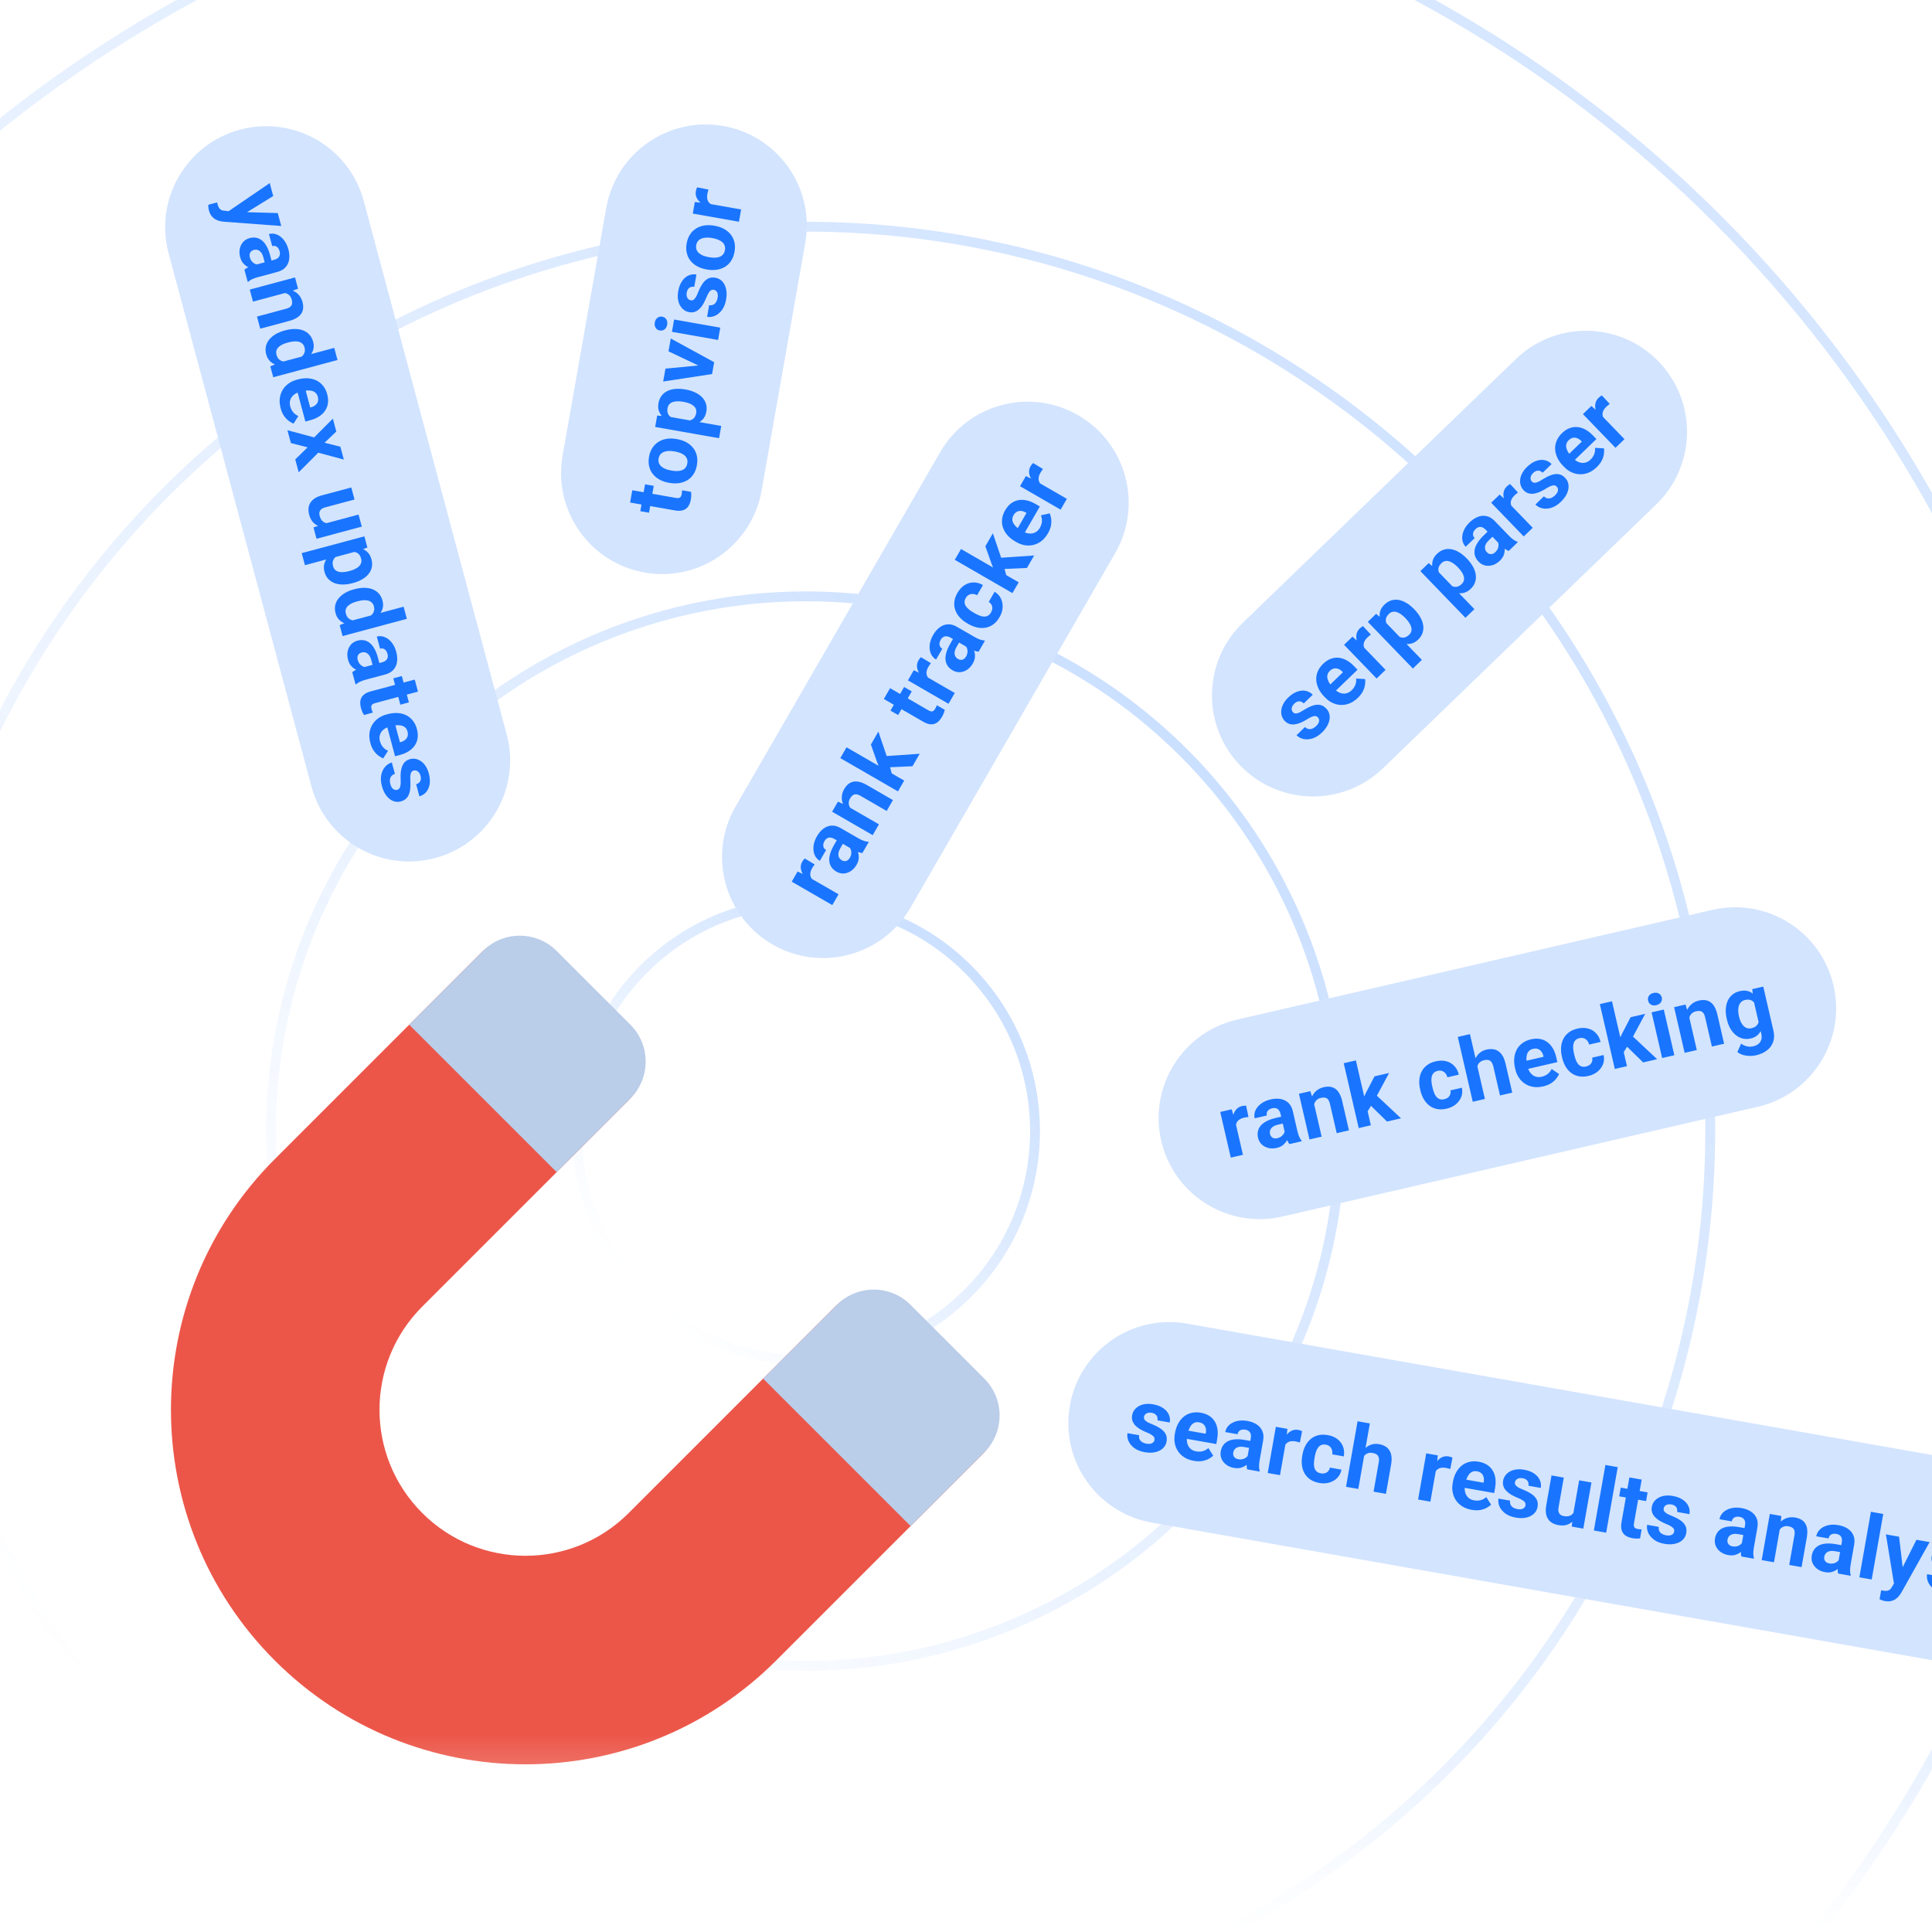 <svg width="392" height="392" viewBox="0 0 392 392" fill="none" xmlns="http://www.w3.org/2000/svg">
<rect x="0" y="0" width="392" height="392" fill="#333333" stroke="none"/>
<g clip-path="url(#clip0_21_815)">
<rect width="392" height="392" fill="white"/>
<circle cx="163.5" cy="229.5" r="46.5" transform="rotate(45 163.5 229.5)" stroke="url(#paint0_linear_21_815)" stroke-opacity="0.29" stroke-width="2"/>
<circle cx="163.5" cy="229.5" r="108.5" transform="rotate(45 163.5 229.5)" stroke="url(#paint1_linear_21_815)" stroke-opacity="0.29" stroke-width="2"/>
<circle opacity="0.9" cx="163.5" cy="229.5" r="183.5" transform="rotate(45 163.5 229.5)" stroke="url(#paint2_linear_21_815)" stroke-opacity="0.29" stroke-width="2"/>
<circle opacity="0.8" cx="163.5" cy="229.5" r="261.629" transform="rotate(45 163.5 229.5)" stroke="url(#paint3_linear_21_815)" stroke-opacity="0.29" stroke-width="2"/>
<path d="M156.754 191.637C146.949 185.976 143.589 173.439 149.25 163.634L190.75 91.754C196.411 81.949 208.949 78.589 218.754 84.25C228.559 89.911 231.918 102.449 226.257 112.254L184.757 184.134C179.096 193.939 166.559 197.298 156.754 191.637Z" fill="#D3E4FE"/>
<path d="M163.701 177.733L170.141 181.45L168.875 183.643L160.639 178.888L161.83 176.825L163.701 177.733ZM163.284 174.183L165.294 175.395C165.218 175.493 165.13 175.615 165.032 175.761C164.932 175.899 164.847 176.03 164.777 176.151C164.598 176.461 164.483 176.753 164.433 177.028C164.38 177.296 164.385 177.549 164.45 177.789C164.517 178.025 164.638 178.243 164.812 178.445C164.989 178.642 165.215 178.826 165.488 178.998L165.096 179.36C164.563 179.052 164.104 178.716 163.719 178.352C163.329 177.985 163.025 177.603 162.807 177.207C162.593 176.805 162.48 176.402 162.47 175.997C162.461 175.592 162.567 175.197 162.79 174.811C162.86 174.69 162.942 174.571 163.035 174.456C163.124 174.338 163.207 174.247 163.284 174.183ZM172.934 172.323L169.265 170.205C169.001 170.053 168.751 169.965 168.513 169.943C168.27 169.918 168.043 169.966 167.831 170.087C167.622 170.203 167.435 170.403 167.271 170.688C167.131 170.931 167.052 171.167 167.036 171.394C167.015 171.619 167.055 171.824 167.156 172.012C167.253 172.196 167.405 172.348 167.613 172.468L166.348 174.66C165.998 174.458 165.712 174.185 165.491 173.841C165.27 173.497 165.13 173.102 165.07 172.654C165.005 172.204 165.028 171.726 165.137 171.221C165.249 170.711 165.458 170.189 165.766 169.656C166.135 169.017 166.57 168.51 167.07 168.136C167.57 167.762 168.116 167.555 168.706 167.517C169.299 167.474 169.915 167.637 170.555 168.006L174.079 170.041C174.531 170.302 174.917 170.488 175.239 170.599C175.555 170.707 175.851 170.769 176.125 170.786L176.255 170.861L174.976 173.076C174.691 173.053 174.365 172.973 173.998 172.836C173.629 172.69 173.274 172.519 172.934 172.323ZM169.942 170.21L171.192 170.911L170.484 172.137C170.317 172.426 170.205 172.696 170.148 172.947C170.091 173.198 170.084 173.428 170.126 173.635C170.164 173.839 170.242 174.02 170.362 174.177C170.484 174.329 170.639 174.459 170.827 174.567C171.014 174.675 171.209 174.73 171.411 174.732C171.608 174.731 171.797 174.674 171.977 174.561C172.152 174.446 172.302 174.279 172.428 174.061C172.618 173.731 172.718 173.406 172.727 173.086C172.735 172.767 172.681 172.485 172.565 172.242C172.451 171.993 172.309 171.817 172.14 171.712L173.402 171.67C173.564 171.871 173.715 172.107 173.856 172.378C174 172.644 174.11 172.941 174.185 173.268C174.254 173.593 174.266 173.941 174.22 174.314C174.169 174.684 174.025 175.074 173.788 175.485C173.486 176.008 173.108 176.422 172.654 176.728C172.198 177.026 171.712 177.193 171.198 177.228C170.682 177.254 170.186 177.13 169.709 176.855C169.277 176.606 168.941 176.303 168.7 175.947C168.459 175.592 168.315 175.191 168.268 174.744C168.219 174.29 168.274 173.79 168.433 173.246C168.587 172.699 168.845 172.11 169.208 171.481L169.942 170.21ZM171.857 163.518L178.334 167.258L177.069 169.45L168.833 164.695L170.02 162.64L171.857 163.518ZM173.743 165.033L173.4 165.627C172.791 165.276 172.288 164.881 171.892 164.442C171.491 164 171.2 163.538 171.019 163.055C170.833 162.568 170.761 162.077 170.804 161.581C170.845 161.077 171.006 160.581 171.287 160.094C171.51 159.708 171.769 159.388 172.065 159.133C172.361 158.877 172.697 158.706 173.073 158.618C173.451 158.525 173.876 158.534 174.347 158.643C174.821 158.748 175.347 158.967 175.926 159.301L181.178 162.334L179.903 164.541L174.644 161.504C174.278 161.293 173.965 161.18 173.703 161.164C173.442 161.149 173.213 161.216 173.018 161.367C172.82 161.51 172.639 161.724 172.475 162.008C172.305 162.302 172.216 162.592 172.207 162.878C172.2 163.158 172.26 163.43 172.386 163.692C172.51 163.946 172.688 164.188 172.921 164.417C173.154 164.646 173.428 164.852 173.743 165.033ZM171.761 151.627L183.46 158.381L182.194 160.573L170.495 153.819L171.761 151.627ZM178.221 148.435L180.235 154.368L181.069 157.407L179.024 157.292L177.97 154.653L176.701 151.069L178.221 148.435ZM185.143 155.466L179.931 155.704L179.481 153.425L186.602 152.939L185.143 155.466ZM183.444 139.388L184.997 140.285L182.229 145.08L180.676 144.183L183.444 139.388ZM179.329 141.823L180.595 139.63L188.381 144.126C188.62 144.264 188.82 144.339 188.982 144.351C189.147 144.358 189.291 144.313 189.415 144.216C189.534 144.115 189.649 143.969 189.761 143.776C189.84 143.639 189.905 143.514 189.957 143.402C190.006 143.281 190.045 143.178 190.073 143.094L191.692 144.018C191.644 144.241 191.575 144.471 191.485 144.71C191.394 144.949 191.273 145.2 191.12 145.464C190.842 145.946 190.52 146.322 190.155 146.591C189.787 146.853 189.37 146.977 188.904 146.965C188.437 146.953 187.915 146.78 187.336 146.446L179.329 141.823ZM187.281 136.891L193.72 140.609L192.455 142.801L184.219 138.046L185.41 135.983L187.281 136.891ZM186.864 133.342L188.874 134.553C188.798 134.651 188.71 134.773 188.612 134.92C188.512 135.058 188.427 135.188 188.356 135.31C188.178 135.619 188.063 135.912 188.012 136.187C187.96 136.454 187.965 136.708 188.03 136.948C188.097 137.183 188.218 137.402 188.392 137.604C188.569 137.801 188.794 137.985 189.068 138.156L188.676 138.518C188.143 138.211 187.684 137.875 187.299 137.511C186.909 137.143 186.605 136.761 186.387 136.365C186.172 135.964 186.06 135.561 186.05 135.156C186.04 134.751 186.147 134.356 186.37 133.97C186.44 133.848 186.522 133.73 186.615 133.614C186.704 133.496 186.787 133.406 186.864 133.342ZM196.514 131.482L192.845 129.363C192.581 129.211 192.33 129.124 192.093 129.102C191.85 129.077 191.623 129.125 191.411 129.246C191.202 129.362 191.015 129.562 190.851 129.846C190.711 130.09 190.632 130.325 190.616 130.553C190.595 130.777 190.635 130.983 190.736 131.17C190.833 131.354 190.985 131.507 191.193 131.627L189.928 133.819C189.577 133.617 189.292 133.344 189.071 133C188.85 132.656 188.71 132.26 188.65 131.813C188.585 131.363 188.607 130.885 188.716 130.38C188.828 129.869 189.038 129.347 189.346 128.815C189.715 128.175 190.15 127.668 190.65 127.294C191.15 126.92 191.695 126.714 192.286 126.676C192.879 126.633 193.495 126.796 194.135 127.165L197.659 129.199C198.11 129.46 198.497 129.646 198.818 129.757C199.135 129.866 199.43 129.928 199.705 129.944L199.834 130.019L198.556 132.234C198.271 132.212 197.945 132.132 197.578 131.994C197.208 131.849 196.854 131.678 196.514 131.482ZM193.522 129.369L194.772 130.07L194.064 131.295C193.897 131.584 193.785 131.855 193.728 132.106C193.671 132.357 193.664 132.586 193.706 132.794C193.744 132.998 193.822 133.179 193.942 133.335C194.064 133.487 194.219 133.617 194.406 133.725C194.594 133.834 194.789 133.889 194.991 133.891C195.188 133.889 195.377 133.832 195.557 133.72C195.731 133.604 195.882 133.437 196.008 133.219C196.198 132.889 196.298 132.565 196.307 132.245C196.315 131.925 196.261 131.644 196.145 131.4C196.031 131.152 195.889 130.975 195.72 130.871L196.982 130.828C197.143 131.03 197.295 131.266 197.436 131.537C197.58 131.803 197.69 132.099 197.764 132.427C197.834 132.751 197.846 133.1 197.8 133.472C197.749 133.842 197.605 134.232 197.368 134.643C197.066 135.166 196.688 135.581 196.234 135.887C195.777 136.185 195.292 136.351 194.778 136.386C194.262 136.413 193.766 136.288 193.289 136.013C192.857 135.764 192.521 135.462 192.28 135.106C192.039 134.75 191.895 134.349 191.848 133.903C191.799 133.448 191.854 132.949 192.013 132.404C192.166 131.857 192.425 131.269 192.788 130.64L193.522 129.369ZM201.079 124.26C201.234 123.991 201.321 123.723 201.34 123.457C201.353 123.187 201.3 122.94 201.18 122.714C201.057 122.481 200.868 122.288 200.612 122.133L201.803 120.07C202.379 120.409 202.804 120.862 203.08 121.427C203.351 121.989 203.468 122.601 203.431 123.263C203.388 123.922 203.184 124.569 202.818 125.203C202.449 125.842 202.02 126.339 201.532 126.693C201.046 127.042 200.525 127.265 199.967 127.363C199.405 127.458 198.828 127.439 198.234 127.306C197.636 127.171 197.048 126.936 196.469 126.602L196.249 126.474C195.665 126.137 195.167 125.745 194.756 125.298C194.339 124.848 194.034 124.357 193.84 123.825C193.641 123.291 193.571 122.726 193.631 122.131C193.69 121.536 193.903 120.922 194.269 120.288C194.659 119.613 195.129 119.096 195.681 118.738C196.236 118.375 196.838 118.188 197.487 118.177C198.134 118.158 198.786 118.335 199.443 118.708L198.253 120.771C197.976 120.618 197.693 120.532 197.406 120.515C197.121 120.493 196.852 120.548 196.6 120.679C196.346 120.803 196.133 121.015 195.96 121.314C195.775 121.634 195.693 121.935 195.713 122.217C195.727 122.496 195.819 122.759 195.988 123.005C196.152 123.249 196.368 123.478 196.636 123.694C196.902 123.902 197.194 124.098 197.514 124.282L197.735 124.41C198.055 124.594 198.373 124.751 198.691 124.88C199.009 125.01 199.314 125.085 199.607 125.105C199.903 125.12 200.175 125.064 200.424 124.937C200.673 124.81 200.892 124.585 201.079 124.26ZM194.989 111.394L206.688 118.148L205.422 120.34L193.723 113.586L194.989 111.394ZM201.449 108.202L203.464 114.135L204.297 117.174L202.253 117.059L201.198 114.421L199.929 110.836L201.449 108.202ZM208.371 115.233L203.159 115.472L202.709 113.192L209.83 112.706L208.371 115.233ZM212.625 108.217C212.256 108.857 211.823 109.371 211.327 109.762C210.826 110.149 210.29 110.415 209.72 110.559C209.152 110.698 208.573 110.723 207.983 110.632C207.387 110.538 206.816 110.334 206.268 110.017L205.963 109.841C205.339 109.481 204.819 109.063 204.404 108.586C203.989 108.11 203.687 107.597 203.497 107.047C203.309 106.493 203.252 105.918 203.324 105.324C203.392 104.727 203.598 104.129 203.944 103.53C204.281 102.947 204.676 102.485 205.13 102.144C205.583 101.804 206.076 101.584 206.607 101.485C207.14 101.38 207.701 101.393 208.29 101.523C208.873 101.65 209.466 101.888 210.07 102.236L210.983 102.763L207.204 109.309L205.743 108.466L208.278 104.074L208.111 103.977C207.806 103.801 207.503 103.7 207.2 103.674C206.895 103.64 206.608 103.691 206.34 103.828C206.072 103.964 205.84 104.202 205.643 104.542C205.476 104.831 205.396 105.116 205.403 105.398C205.41 105.679 205.489 105.951 205.641 106.215C205.796 106.474 206.01 106.726 206.281 106.97C206.551 107.207 206.868 107.431 207.233 107.642L207.538 107.817C207.867 108.008 208.198 108.138 208.53 108.208C208.865 108.272 209.184 108.277 209.486 108.222C209.792 108.161 210.072 108.039 210.327 107.855C210.585 107.666 210.807 107.411 210.991 107.091C211.22 106.696 211.356 106.284 211.4 105.856C211.442 105.42 211.377 104.987 211.206 104.557L212.979 104.159C213.128 104.475 213.23 104.849 213.285 105.28C213.344 105.706 213.326 106.17 213.233 106.671C213.135 107.169 212.932 107.684 212.625 108.217ZM210.025 97.498L216.464 101.216L215.198 103.408L206.963 98.653L208.154 96.59L210.025 97.498ZM209.608 93.949L211.618 95.16C211.541 95.258 211.454 95.38 211.356 95.526C211.256 95.665 211.17 95.795 211.1 95.917C210.921 96.226 210.807 96.519 210.756 96.794C210.703 97.061 210.709 97.315 210.773 97.555C210.841 97.79 210.961 98.008 211.136 98.21C211.313 98.408 211.538 98.592 211.811 98.763L211.419 99.125C210.887 98.818 210.428 98.482 210.043 98.117C209.653 97.75 209.349 97.368 209.131 96.972C208.916 96.57 208.804 96.167 208.794 95.763C208.784 95.358 208.891 94.962 209.113 94.577C209.184 94.455 209.265 94.337 209.359 94.221C209.447 94.103 209.53 94.013 209.608 93.949Z" fill="#1975FF"/>
<path d="M235.611 231.468C233.065 220.436 239.943 209.429 250.975 206.882L347.437 184.612C358.469 182.065 369.476 188.943 372.023 199.975C374.57 211.006 367.692 222.014 356.66 224.561L260.198 246.831C249.166 249.378 238.158 242.499 235.611 231.468Z" fill="#D3E4FE"/>
<path d="M250.519 227.066L252.192 234.311L249.725 234.88L247.586 225.614L249.907 225.079L250.519 227.066ZM252.83 224.341L253.315 226.637C253.192 226.648 253.043 226.667 252.869 226.695C252.699 226.716 252.546 226.742 252.409 226.774C252.061 226.854 251.769 226.97 251.533 227.121C251.301 227.264 251.12 227.442 250.988 227.652C250.862 227.862 250.785 228.099 250.756 228.364C250.732 228.628 250.751 228.919 250.812 229.235L250.28 229.196C250.142 228.596 250.074 228.032 250.078 227.502C250.081 226.966 250.153 226.483 250.294 226.054C250.441 225.623 250.66 225.266 250.949 224.982C251.238 224.699 251.6 224.507 252.034 224.407C252.171 224.376 252.313 224.355 252.461 224.345C252.608 224.329 252.731 224.327 252.83 224.341ZM260.772 230.129L259.819 226.001C259.751 225.704 259.644 225.462 259.498 225.273C259.351 225.078 259.16 224.945 258.927 224.872C258.7 224.799 258.426 224.799 258.106 224.872C257.832 224.936 257.607 225.039 257.429 225.182C257.25 225.32 257.127 225.489 257.06 225.691C256.991 225.888 256.983 226.103 257.037 226.337L254.571 226.906C254.48 226.512 254.485 226.117 254.586 225.721C254.687 225.325 254.881 224.953 255.167 224.604C255.452 224.249 255.816 223.94 256.26 223.675C256.71 223.409 257.235 223.206 257.834 223.068C258.553 222.902 259.221 222.874 259.835 222.985C260.45 223.095 260.973 223.354 261.403 223.759C261.839 224.164 262.141 224.726 262.307 225.445L263.222 229.41C263.339 229.918 263.467 230.328 263.605 230.639C263.742 230.944 263.897 231.203 264.073 231.415L264.106 231.56L261.614 232.136C261.436 231.912 261.273 231.619 261.123 231.257C260.977 230.888 260.861 230.512 260.772 230.129ZM260.277 226.5L260.617 227.892L259.238 228.21C258.912 228.285 258.638 228.388 258.416 228.517C258.193 228.647 258.02 228.798 257.898 228.971C257.774 229.138 257.695 229.318 257.662 229.512C257.634 229.705 257.645 229.907 257.694 230.118C257.743 230.329 257.835 230.51 257.972 230.658C258.107 230.802 258.277 230.901 258.482 230.955C258.686 231.005 258.911 231.001 259.156 230.944C259.527 230.859 259.833 230.71 260.073 230.498C260.312 230.286 260.481 230.055 260.58 229.804C260.684 229.551 260.716 229.327 260.677 229.132L261.569 230.026C261.532 230.281 261.462 230.553 261.361 230.841C261.264 231.128 261.122 231.41 260.934 231.688C260.744 231.961 260.497 232.207 260.193 232.428C259.888 232.642 259.504 232.803 259.042 232.91C258.454 233.046 257.893 233.052 257.359 232.929C256.83 232.798 256.378 232.557 256.002 232.205C255.63 231.845 255.382 231.398 255.258 230.861C255.146 230.376 255.138 229.923 255.234 229.504C255.33 229.085 255.525 228.707 255.819 228.368C256.118 228.022 256.521 227.722 257.028 227.467C257.533 227.206 258.139 226.994 258.847 226.83L260.277 226.5ZM266.477 223.337L268.159 230.625L265.693 231.194L263.554 221.928L265.866 221.394L266.477 223.337ZM266.655 225.749L265.987 225.903C265.829 225.218 265.775 224.581 265.826 223.992C265.875 223.398 266.014 222.869 266.244 222.407C266.473 221.94 266.784 221.552 267.176 221.245C267.572 220.931 268.045 220.711 268.593 220.584C269.027 220.484 269.438 220.455 269.827 220.498C270.215 220.54 270.57 220.669 270.89 220.884C271.216 221.097 271.499 221.414 271.74 221.833C271.987 222.251 272.186 222.786 272.336 223.436L273.7 229.345L271.217 229.919L269.851 224.001C269.756 223.59 269.625 223.284 269.458 223.082C269.291 222.88 269.086 222.759 268.842 222.719C268.603 222.672 268.323 222.685 268.003 222.759C267.672 222.835 267.399 222.968 267.184 223.156C266.974 223.342 266.817 223.571 266.711 223.842C266.609 224.106 266.554 224.401 266.546 224.728C266.537 225.055 266.573 225.395 266.655 225.749ZM275.109 215.156L278.147 228.319L275.681 228.888L272.642 215.726L275.109 215.156ZM281.849 217.704L278.883 223.224L277.229 225.906L275.919 224.332L277.13 221.761L278.886 218.388L281.849 217.704ZM281.427 227.561L277.698 223.912L279.058 222.029L284.27 226.905L281.427 227.561ZM293.05 223.029C293.353 222.959 293.608 222.84 293.816 222.672C294.022 222.498 294.167 222.29 294.249 222.049C294.336 221.8 294.349 221.529 294.287 221.237L296.608 220.701C296.753 221.353 296.712 221.973 296.487 222.56C296.261 223.142 295.893 223.645 295.383 224.069C294.873 224.487 294.26 224.779 293.547 224.944C292.827 225.11 292.172 225.135 291.58 225.019C290.993 224.902 290.474 224.673 290.023 224.332C289.57 223.986 289.19 223.55 288.882 223.026C288.574 222.496 288.344 221.905 288.194 221.255L288.137 221.006C287.985 220.35 287.932 219.718 287.979 219.112C288.024 218.501 288.175 217.943 288.431 217.438C288.686 216.928 289.052 216.492 289.527 216.13C290.003 215.768 290.598 215.504 291.311 215.339C292.071 215.164 292.769 215.156 293.407 215.315C294.051 215.473 294.599 215.786 295.049 216.253C295.504 216.713 295.82 217.311 295.995 218.046L293.675 218.582C293.598 218.275 293.467 218.011 293.284 217.788C293.106 217.565 292.883 217.406 292.615 217.311C292.351 217.21 292.05 217.198 291.713 217.276C291.354 217.359 291.077 217.504 290.885 217.711C290.691 217.912 290.561 218.158 290.496 218.45C290.43 218.736 290.409 219.05 290.434 219.393C290.464 219.729 290.52 220.077 290.603 220.437L290.66 220.685C290.743 221.045 290.846 221.385 290.968 221.706C291.09 222.026 291.244 222.3 291.429 222.528C291.619 222.755 291.846 222.916 292.108 223.012C292.371 223.108 292.685 223.113 293.05 223.029ZM298.249 209.823L301.286 222.977L298.819 223.546L295.782 210.392L298.249 209.823ZM299.79 218.099L299.113 218.256C298.97 217.609 298.918 216.996 298.959 216.415C298.998 215.829 299.125 215.3 299.341 214.829C299.556 214.353 299.852 213.954 300.229 213.632C300.611 213.309 301.065 213.087 301.59 212.966C302.047 212.861 302.476 212.831 302.878 212.876C303.283 212.915 303.653 213.046 303.988 213.27C304.326 213.486 304.622 213.806 304.876 214.228C305.13 214.651 305.332 215.187 305.483 215.838L306.835 221.696L304.351 222.269L302.995 216.394C302.9 215.983 302.766 215.674 302.592 215.468C302.422 215.255 302.215 215.125 301.97 215.079C301.729 215.027 301.449 215.037 301.129 215.111C300.775 215.193 300.488 215.328 300.267 215.518C300.052 215.706 299.897 215.934 299.803 216.202C299.707 216.465 299.66 216.758 299.663 217.082C299.666 217.406 299.708 217.745 299.79 218.099ZM313.12 220.425C312.401 220.591 311.729 220.626 311.105 220.529C310.48 220.427 309.921 220.217 309.426 219.898C308.937 219.578 308.525 219.171 308.188 218.677C307.85 218.178 307.61 217.62 307.468 217.003L307.389 216.661C307.227 215.958 307.178 215.293 307.244 214.665C307.309 214.036 307.478 213.465 307.75 212.951C308.028 212.436 308.409 212.002 308.893 211.65C309.376 211.292 309.954 211.035 310.628 210.88C311.284 210.728 311.892 210.702 312.45 210.802C313.008 210.901 313.504 211.112 313.939 211.432C314.38 211.751 314.753 212.17 315.059 212.689C315.364 213.202 315.595 213.798 315.752 214.477L315.989 215.505L308.624 217.205L308.245 215.561L313.186 214.42L313.142 214.232C313.063 213.889 312.93 213.598 312.742 213.359C312.559 213.113 312.327 212.938 312.044 212.835C311.762 212.732 311.429 212.724 311.047 212.813C310.721 212.888 310.458 213.024 310.257 213.22C310.056 213.417 309.911 213.661 309.822 213.952C309.738 214.242 309.699 214.57 309.706 214.935C309.716 215.294 309.769 215.678 309.864 216.089L309.943 216.432C310.029 216.803 310.159 217.134 310.334 217.424C310.515 217.713 310.729 217.949 310.976 218.133C311.229 218.315 311.509 218.437 311.818 218.498C312.132 218.557 312.47 218.546 312.829 218.463C313.275 218.36 313.669 218.179 314.012 217.919C314.359 217.652 314.632 217.31 314.83 216.891L316.329 217.916C316.2 218.241 315.996 218.57 315.719 218.905C315.447 219.238 315.096 219.542 314.666 219.816C314.235 220.083 313.719 220.287 313.12 220.425ZM321.815 216.388C322.118 216.318 322.373 216.199 322.581 216.031C322.787 215.857 322.931 215.649 323.014 215.408C323.101 215.159 323.114 214.889 323.052 214.596L325.373 214.06C325.517 214.712 325.477 215.332 325.252 215.919C325.025 216.501 324.657 217.004 324.148 217.428C323.637 217.847 323.025 218.138 322.311 218.303C321.592 218.469 320.936 218.494 320.344 218.378C319.758 218.261 319.239 218.032 318.788 217.691C318.335 217.345 317.955 216.909 317.647 216.385C317.338 215.855 317.109 215.265 316.959 214.614L316.901 214.365C316.75 213.709 316.697 213.078 316.744 212.471C316.789 211.86 316.94 211.302 317.196 210.798C317.451 210.288 317.816 209.851 318.292 209.489C318.768 209.127 319.362 208.863 320.076 208.698C320.835 208.523 321.534 208.515 322.172 208.674C322.816 208.833 323.363 209.145 323.814 209.612C324.269 210.073 324.584 210.67 324.76 211.406L322.439 211.941C322.362 211.634 322.232 211.37 322.048 211.148C321.871 210.924 321.647 210.765 321.379 210.671C321.115 210.569 320.815 210.557 320.478 210.635C320.118 210.718 319.842 210.863 319.649 211.07C319.455 211.271 319.326 211.518 319.261 211.809C319.194 212.095 319.174 212.41 319.199 212.753C319.228 213.089 319.285 213.436 319.368 213.796L319.425 214.044C319.508 214.404 319.611 214.744 319.733 215.065C319.855 215.385 320.008 215.66 320.193 215.888C320.384 216.114 320.61 216.275 320.873 216.371C321.136 216.467 321.45 216.472 321.815 216.388ZM327.071 203.16L330.11 216.322L327.644 216.892L324.605 203.729L327.071 203.16ZM333.811 205.708L330.846 211.227L329.192 213.909L327.882 212.335L329.092 209.765L330.848 206.392L333.811 205.708ZM333.39 215.565L329.661 211.916L331.021 210.032L336.233 214.909L333.39 215.565ZM337.582 204.837L339.721 214.103L337.246 214.675L335.107 205.409L337.582 204.837ZM334.395 203.029C334.312 202.67 334.369 202.344 334.567 202.052C334.764 201.76 335.074 201.565 335.496 201.467C335.913 201.371 336.274 201.411 336.579 201.587C336.89 201.762 337.087 202.029 337.17 202.389C337.253 202.748 337.193 203.075 336.99 203.368C336.793 203.66 336.486 203.854 336.069 203.951C335.647 204.048 335.283 204.009 334.978 203.833C334.673 203.657 334.478 203.389 334.395 203.029ZM342.597 205.763L344.28 213.051L341.813 213.62L339.674 204.354L341.986 203.82L342.597 205.763ZM342.775 208.175L342.107 208.33C341.949 207.645 341.895 207.008 341.946 206.419C341.995 205.824 342.134 205.296 342.364 204.834C342.593 204.366 342.904 203.978 343.296 203.671C343.692 203.357 344.165 203.137 344.713 203.011C345.147 202.91 345.558 202.882 345.947 202.924C346.335 202.967 346.69 203.095 347.01 203.31C347.336 203.523 347.619 203.84 347.861 204.259C348.107 204.677 348.306 205.212 348.456 205.863L349.82 211.772L347.337 212.345L345.971 206.427C345.876 206.016 345.745 205.71 345.578 205.508C345.411 205.306 345.206 205.185 344.962 205.145C344.723 205.098 344.443 205.111 344.123 205.185C343.792 205.262 343.519 205.394 343.304 205.582C343.094 205.769 342.937 205.997 342.831 206.268C342.73 206.532 342.674 206.828 342.666 207.154C342.657 207.481 342.693 207.821 342.775 208.175ZM355.528 200.694L357.763 200.178L359.831 209.136C360.026 209.981 360.003 210.741 359.762 211.416C359.528 212.095 359.112 212.663 358.514 213.12C357.917 213.583 357.176 213.916 356.292 214.12C355.903 214.21 355.48 214.253 355.023 214.251C354.571 214.247 354.123 214.182 353.679 214.056C353.241 213.929 352.852 213.73 352.513 213.459L353.264 211.752C353.626 212.018 354.017 212.198 354.436 212.294C354.856 212.395 355.294 212.393 355.751 212.288C356.196 212.185 356.554 212.015 356.824 211.778C357.096 211.547 357.278 211.256 357.371 210.903C357.465 210.557 357.462 210.164 357.36 209.724L355.783 202.89L355.528 200.694ZM350.389 206.878L350.347 206.698C350.184 205.99 350.121 205.328 350.159 204.712C350.202 204.089 350.335 203.532 350.559 203.041C350.788 202.549 351.107 202.136 351.517 201.8C351.927 201.465 352.423 201.231 353.005 201.096C353.622 200.954 354.165 200.949 354.634 201.081C355.104 201.213 355.521 201.459 355.887 201.82C356.252 202.175 356.574 202.62 356.854 203.157C357.139 203.687 357.402 204.278 357.643 204.932L357.734 205.326C357.797 205.991 357.807 206.62 357.764 207.214C357.72 207.807 357.607 208.344 357.423 208.826C357.239 209.301 356.964 209.701 356.6 210.026C356.242 210.349 355.777 210.577 355.206 210.709C354.635 210.84 354.092 210.843 353.575 210.715C353.064 210.587 352.597 210.349 352.174 210.001C351.752 209.654 351.386 209.215 351.077 208.685C350.774 208.154 350.544 207.551 350.389 206.878ZM352.814 206.128L352.855 206.308C352.944 206.691 353.063 207.039 353.214 207.353C353.364 207.667 353.547 207.935 353.76 208.156C353.978 208.37 354.22 208.522 354.487 208.611C354.759 208.692 355.057 208.695 355.383 208.62C355.834 208.516 356.18 208.337 356.422 208.083C356.663 207.823 356.815 207.508 356.88 207.138C356.945 206.768 356.939 206.361 356.86 205.916L356.601 204.794C356.506 204.437 356.383 204.126 356.232 203.86C356.079 203.589 355.902 203.368 355.7 203.198C355.499 203.028 355.262 202.914 354.99 202.857C354.718 202.799 354.414 202.809 354.077 202.887C353.752 202.962 353.486 203.102 353.281 203.306C353.079 203.502 352.928 203.745 352.826 204.033C352.73 204.32 352.681 204.644 352.681 205.005C352.678 205.36 352.723 205.735 352.814 206.128Z" fill="#1975FF"/>
<path d="M130.781 116.162C119.631 114.196 112.186 103.564 114.152 92.414L123.008 42.189C124.974 31.039 135.607 23.594 146.757 25.56C157.907 27.526 165.352 38.158 163.386 49.308L154.529 99.534C152.563 110.683 141.931 118.128 130.781 116.162Z" fill="#D3E4FE"/>
<path d="M130.881 98.265L132.646 98.577L131.685 104.03L129.919 103.718L130.881 98.265ZM127.846 101.961L128.286 99.468L137.14 101.029C137.412 101.077 137.625 101.079 137.782 101.035C137.939 100.985 138.06 100.894 138.143 100.76C138.22 100.624 138.278 100.447 138.317 100.228C138.344 100.072 138.363 99.933 138.373 99.809C138.378 99.68 138.379 99.57 138.377 99.48L140.214 99.795C140.246 100.021 140.26 100.261 140.256 100.516C140.253 100.772 140.225 101.049 140.172 101.349C140.075 101.898 139.901 102.361 139.65 102.739C139.394 103.11 139.045 103.37 138.603 103.518C138.16 103.666 137.61 103.682 136.952 103.566L127.846 101.961ZM135.857 97.98L135.676 97.948C134.989 97.827 134.374 97.617 133.832 97.32C133.284 97.02 132.829 96.646 132.468 96.195C132.108 95.745 131.857 95.225 131.717 94.635C131.571 94.044 131.561 93.394 131.686 92.684C131.812 91.974 132.044 91.364 132.384 90.853C132.718 90.34 133.132 89.934 133.625 89.635C134.119 89.329 134.675 89.129 135.293 89.036C135.904 88.942 136.553 88.955 137.24 89.076L137.422 89.108C138.103 89.228 138.717 89.438 139.265 89.737C139.808 90.035 140.262 90.412 140.628 90.869C140.988 91.32 141.239 91.84 141.379 92.43C141.519 93.02 141.526 93.669 141.401 94.379C141.276 95.089 141.046 95.7 140.712 96.212C140.379 96.719 139.965 97.125 139.471 97.43C138.972 97.729 138.417 97.926 137.805 98.02C137.187 98.113 136.538 98.1 135.857 97.98ZM136.115 95.455L136.297 95.487C136.689 95.556 137.062 95.586 137.415 95.577C137.767 95.568 138.087 95.511 138.373 95.407C138.654 95.296 138.889 95.129 139.077 94.906C139.265 94.684 139.39 94.394 139.453 94.036C139.514 93.69 139.495 93.38 139.394 93.106C139.294 92.832 139.13 92.598 138.902 92.404C138.669 92.208 138.388 92.045 138.06 91.916C137.733 91.781 137.373 91.679 136.981 91.61L136.799 91.578C136.418 91.51 136.054 91.485 135.706 91.501C135.353 91.51 135.033 91.57 134.746 91.68C134.454 91.783 134.211 91.945 134.018 92.167C133.824 92.389 133.696 92.675 133.634 93.028C133.572 93.379 133.594 93.693 133.7 93.967C133.807 94.236 133.98 94.472 134.218 94.674C134.451 94.87 134.732 95.033 135.06 95.162C135.383 95.29 135.734 95.388 136.115 95.455ZM135.173 84.452L146.338 86.421L145.899 88.913L132.933 86.627L133.34 84.316L135.173 84.452ZM138.997 79.013L139.178 79.045C139.859 79.165 140.477 79.357 141.031 79.621C141.587 79.88 142.054 80.2 142.432 80.582C142.806 80.964 143.073 81.403 143.235 81.902C143.392 82.394 143.419 82.934 143.315 83.523C143.215 84.094 143.012 84.57 142.707 84.95C142.401 85.331 142.016 85.629 141.549 85.844C141.078 86.052 140.55 86.195 139.966 86.27C139.382 86.345 138.764 86.373 138.113 86.354L137.637 86.27C136.972 86.057 136.372 85.815 135.837 85.542C135.297 85.268 134.843 84.953 134.478 84.597C134.107 84.234 133.843 83.825 133.686 83.369C133.529 82.907 133.501 82.393 133.601 81.828C133.705 81.233 133.91 80.731 134.214 80.32C134.52 79.904 134.91 79.58 135.385 79.349C135.862 79.112 136.405 78.966 137.015 78.913C137.626 78.855 138.287 78.888 138.997 79.013ZM138.737 81.546L138.556 81.514C138.157 81.444 137.785 81.414 137.438 81.424C137.086 81.428 136.771 81.479 136.492 81.579C136.213 81.672 135.984 81.823 135.805 82.029C135.621 82.228 135.501 82.49 135.444 82.813C135.384 83.153 135.387 83.454 135.454 83.716C135.522 83.972 135.647 84.193 135.828 84.38C136.009 84.567 136.238 84.723 136.513 84.849C136.788 84.975 137.106 85.078 137.466 85.16L138.67 85.372C139.102 85.418 139.5 85.405 139.864 85.333C140.222 85.259 140.523 85.101 140.768 84.859C141.013 84.616 141.175 84.27 141.255 83.82C141.313 83.491 141.289 83.201 141.185 82.951C141.075 82.699 140.902 82.481 140.667 82.297C140.432 82.107 140.15 81.953 139.82 81.835C139.491 81.712 139.13 81.615 138.737 81.546ZM142.819 74.695L135.638 71.287L136.097 68.682L144.905 73.493L144.628 75.068L142.819 74.695ZM135.02 74.793L142.944 74.039L144.76 74.315L144.481 75.899L134.559 77.407L135.02 74.793ZM136.777 64.828L146.142 66.479L145.701 68.98L136.336 67.329L136.777 64.828ZM133.867 67.055C133.504 66.99 133.226 66.811 133.034 66.515C132.842 66.219 132.784 65.858 132.859 65.431C132.934 65.01 133.112 64.693 133.393 64.481C133.675 64.263 133.998 64.186 134.362 64.25C134.725 64.314 135.002 64.497 135.193 64.798C135.385 65.094 135.444 65.452 135.37 65.874C135.294 66.301 135.116 66.62 134.835 66.832C134.553 67.045 134.231 67.119 133.867 67.055ZM144.829 58.793C144.65 58.761 144.479 58.785 144.317 58.863C144.154 58.942 143.987 59.111 143.816 59.373C143.64 59.627 143.454 60.008 143.258 60.515C143.071 60.97 142.863 61.388 142.635 61.77C142.402 62.146 142.147 62.464 141.869 62.724C141.592 62.979 141.286 63.163 140.95 63.276C140.609 63.389 140.24 63.41 139.841 63.34C139.449 63.27 139.094 63.122 138.778 62.893C138.462 62.659 138.199 62.36 137.99 61.996C137.776 61.625 137.634 61.195 137.566 60.707C137.492 60.212 137.507 59.673 137.61 59.091C137.753 58.277 138.006 57.602 138.369 57.065C138.732 56.522 139.169 56.135 139.68 55.904C140.186 55.666 140.728 55.597 141.305 55.699L140.865 58.192C140.623 58.149 140.397 58.163 140.188 58.233C139.975 58.297 139.795 58.426 139.647 58.62C139.495 58.807 139.39 59.068 139.331 59.403C139.282 59.68 139.289 59.928 139.351 60.147C139.408 60.366 139.507 60.544 139.65 60.682C139.787 60.813 139.951 60.896 140.141 60.929C140.286 60.955 140.421 60.949 140.546 60.911C140.667 60.867 140.786 60.784 140.903 60.662C141.019 60.54 141.137 60.376 141.257 60.171C141.372 59.959 141.49 59.694 141.611 59.377C141.869 58.726 142.157 58.155 142.475 57.664C142.788 57.172 143.163 56.803 143.598 56.559C144.028 56.313 144.549 56.245 145.161 56.352C145.576 56.426 145.941 56.585 146.255 56.831C146.568 57.077 146.824 57.395 147.023 57.788C147.216 58.178 147.342 58.629 147.401 59.139C147.455 59.642 147.429 60.194 147.323 60.794C147.169 61.666 146.883 62.377 146.465 62.928C146.047 63.473 145.572 63.859 145.038 64.086C144.499 64.307 143.976 64.372 143.468 64.282L143.885 61.919C144.227 61.968 144.517 61.93 144.753 61.805C144.99 61.674 145.177 61.49 145.314 61.252C145.452 61.009 145.548 60.737 145.601 60.437C145.658 60.114 145.662 59.838 145.613 59.609C145.558 59.38 145.466 59.197 145.335 59.06C145.199 58.918 145.031 58.828 144.829 58.793ZM143.491 54.69L143.309 54.658C142.622 54.537 142.008 54.327 141.465 54.029C140.917 53.73 140.462 53.356 140.102 52.905C139.741 52.455 139.49 51.935 139.35 51.345C139.205 50.754 139.194 50.104 139.32 49.394C139.445 48.684 139.677 48.074 140.017 47.562C140.352 47.05 140.765 46.644 141.258 46.344C141.753 46.039 142.308 45.839 142.926 45.746C143.537 45.651 144.187 45.665 144.873 45.786L145.055 45.818C145.736 45.938 146.35 46.148 146.899 46.447C147.441 46.744 147.895 47.122 148.261 47.579C148.622 48.029 148.872 48.55 149.012 49.139C149.152 49.729 149.159 50.379 149.034 51.089C148.909 51.799 148.679 52.41 148.345 52.922C148.012 53.428 147.598 53.834 147.104 54.14C146.605 54.439 146.05 54.635 145.438 54.73C144.821 54.823 144.172 54.81 143.491 54.69ZM143.748 52.165L143.93 52.197C144.323 52.266 144.695 52.296 145.048 52.287C145.4 52.278 145.72 52.221 146.006 52.117C146.287 52.006 146.522 51.839 146.71 51.616C146.898 51.394 147.024 51.103 147.087 50.746C147.148 50.399 147.128 50.09 147.027 49.816C146.927 49.542 146.763 49.308 146.536 49.113C146.302 48.918 146.022 48.755 145.693 48.626C145.366 48.491 145.006 48.389 144.614 48.319L144.432 48.287C144.051 48.22 143.687 48.195 143.339 48.211C142.986 48.22 142.666 48.279 142.379 48.389C142.087 48.493 141.845 48.655 141.651 48.877C141.457 49.099 141.329 49.385 141.267 49.737C141.205 50.089 141.227 50.403 141.333 50.677C141.441 50.946 141.613 51.182 141.851 51.384C142.085 51.58 142.365 51.743 142.693 51.872C143.016 52 143.368 52.098 143.748 52.165ZM143.048 41.205L150.371 42.496L149.931 44.989L140.566 43.337L140.98 40.992L143.048 41.205ZM141.443 38.012L143.746 38.463C143.707 38.581 143.667 38.725 143.625 38.897C143.578 39.061 143.542 39.212 143.518 39.351C143.456 39.703 143.448 40.017 143.495 40.293C143.536 40.562 143.629 40.798 143.771 41.002C143.915 41.2 144.103 41.364 144.336 41.494C144.57 41.619 144.844 41.715 145.16 41.782L144.915 42.257C144.31 42.15 143.763 41.991 143.277 41.78C142.785 41.569 142.369 41.314 142.028 41.016C141.689 40.712 141.446 40.372 141.298 39.995C141.151 39.617 141.115 39.21 141.193 38.771C141.217 38.633 141.254 38.493 141.302 38.353C141.345 38.212 141.392 38.098 141.443 38.012Z" fill="#1975FF"/>
<path d="M48.709 26.306C59.645 23.375 70.885 29.865 73.816 40.801L102.804 148.985C105.734 159.921 99.244 171.162 88.308 174.092C77.372 177.023 66.131 170.533 63.201 159.597L34.213 51.413C31.282 40.477 37.773 29.236 48.709 26.306Z" fill="#D3E4FE"/>
<path d="M47.557 42.978L56.359 43.23L57.062 45.854L45.503 44.993C45.25 44.976 44.972 44.935 44.67 44.87C44.369 44.811 44.069 44.701 43.771 44.538C43.468 44.382 43.195 44.155 42.951 43.857C42.709 43.564 42.523 43.174 42.392 42.687C42.33 42.455 42.294 42.262 42.282 42.107C42.271 41.952 42.264 41.766 42.26 41.549L44.051 41.069C44.068 41.131 44.086 41.196 44.104 41.264C44.116 41.333 44.131 41.399 44.148 41.462C44.234 41.784 44.341 42.038 44.47 42.221C44.598 42.406 44.755 42.539 44.941 42.623C45.122 42.708 45.341 42.755 45.598 42.765L47.557 42.978ZM55.434 39.775L49.312 43.553L46.816 44.595L46.192 42.979L54.731 37.152L55.434 39.775ZM51.566 53.798L55.658 52.702C55.952 52.623 56.191 52.508 56.375 52.355C56.564 52.201 56.691 52.007 56.755 51.771C56.821 51.541 56.812 51.268 56.727 50.951C56.654 50.679 56.543 50.457 56.393 50.285C56.25 50.111 56.076 49.994 55.872 49.933C55.673 49.871 55.458 49.871 55.226 49.933L54.571 47.488C54.961 47.384 55.356 47.375 55.755 47.462C56.155 47.549 56.534 47.73 56.892 48.004C57.257 48.276 57.579 48.63 57.859 49.064C58.141 49.504 58.361 50.021 58.52 50.616C58.711 51.329 58.762 51.995 58.673 52.613C58.584 53.231 58.344 53.763 57.954 54.207C57.565 54.657 57.014 54.977 56.301 55.169L52.37 56.222C51.866 56.357 51.462 56.498 51.156 56.647C50.855 56.794 50.602 56.959 50.397 57.142L50.252 57.181L49.59 54.71C49.807 54.524 50.094 54.35 50.451 54.188C50.815 54.03 51.187 53.9 51.566 53.798ZM55.176 53.177L53.797 53.565L53.43 52.198C53.344 51.875 53.232 51.605 53.095 51.387C52.957 51.169 52.8 51.002 52.624 50.885C52.453 50.767 52.269 50.695 52.074 50.669C51.88 50.648 51.679 50.665 51.47 50.721C51.26 50.778 51.083 50.877 50.939 51.018C50.801 51.158 50.708 51.332 50.66 51.539C50.618 51.744 50.63 51.969 50.695 52.212C50.794 52.58 50.953 52.88 51.173 53.112C51.393 53.344 51.63 53.505 51.885 53.595C52.141 53.69 52.366 53.715 52.559 53.669L51.697 54.591C51.44 54.563 51.166 54.503 50.875 54.411C50.585 54.325 50.298 54.193 50.013 54.014C49.735 53.834 49.48 53.596 49.249 53.3C49.023 53.003 48.849 52.625 48.727 52.166C48.57 51.583 48.545 51.023 48.649 50.485C48.761 49.952 48.986 49.491 49.325 49.103C49.671 48.719 50.11 48.456 50.642 48.313C51.123 48.185 51.575 48.161 51.997 48.242C52.419 48.323 52.804 48.505 53.153 48.787C53.509 49.074 53.823 49.466 54.096 49.963C54.375 50.459 54.608 51.057 54.796 51.759L55.176 53.177ZM58.553 59.263L51.329 61.199L50.674 58.754L59.859 56.292L60.474 58.584L58.553 59.263ZM56.149 59.525L55.971 58.863C56.65 58.681 57.285 58.605 57.876 58.635C58.471 58.663 59.004 58.784 59.474 58.998C59.95 59.21 60.348 59.507 60.668 59.888C60.996 60.273 61.233 60.738 61.378 61.281C61.493 61.711 61.536 62.121 61.508 62.511C61.478 62.901 61.362 63.26 61.159 63.587C60.957 63.92 60.651 64.215 60.24 64.47C59.831 64.732 59.304 64.949 58.658 65.122L52.8 66.691L52.141 64.229L58.007 62.657C58.415 62.548 58.716 62.407 58.913 62.233C59.108 62.059 59.222 61.85 59.254 61.605C59.292 61.364 59.269 61.085 59.184 60.768C59.096 60.44 58.955 60.171 58.759 59.963C58.565 59.76 58.331 59.61 58.057 59.514C57.789 59.422 57.492 59.377 57.165 59.38C56.839 59.383 56.5 59.431 56.149 59.525ZM56.784 73.543L67.82 70.586L68.48 73.048L55.44 76.542L54.846 74.326L56.784 73.543ZM57.707 67.072L57.885 67.024C58.587 66.836 59.245 66.745 59.859 66.75C60.479 66.754 61.036 66.853 61.531 67.048C62.026 67.243 62.447 67.534 62.793 67.92C63.139 68.306 63.389 68.785 63.542 69.357C63.686 69.895 63.699 70.395 63.58 70.857C63.463 71.326 63.233 71.757 62.89 72.152C62.554 72.552 62.127 72.915 61.608 73.242C61.094 73.568 60.514 73.859 59.868 74.118L59.477 74.222C58.816 74.314 58.188 74.346 57.592 74.318C56.996 74.29 56.453 74.186 55.962 74.009C55.479 73.835 55.069 73.575 54.734 73.228C54.398 72.881 54.158 72.436 54.012 71.892C53.859 71.321 53.839 70.78 53.951 70.271C54.065 69.767 54.29 69.307 54.627 68.889C54.965 68.477 55.396 68.115 55.92 67.805C56.443 67.495 57.039 67.251 57.707 67.072ZM58.54 69.469L58.362 69.517C57.983 69.618 57.637 69.741 57.324 69.886C57.012 70.036 56.747 70.213 56.529 70.417C56.318 70.626 56.171 70.859 56.089 71.118C56.013 71.38 56.019 71.673 56.105 71.996C56.218 72.415 56.404 72.735 56.663 72.956C56.928 73.177 57.247 73.313 57.619 73.365C57.992 73.422 58.4 73.404 58.842 73.31L59.954 73.012C60.306 72.899 60.612 72.763 60.872 72.602C61.139 72.445 61.354 72.261 61.515 72.048C61.678 71.84 61.785 71.605 61.836 71.343C61.888 71.086 61.873 70.802 61.789 70.491C61.705 70.174 61.558 69.922 61.35 69.735C61.148 69.547 60.904 69.415 60.617 69.34C60.331 69.271 60.01 69.248 59.652 69.271C59.301 69.298 58.931 69.364 58.54 69.469ZM56.943 82.829C56.752 82.116 56.694 81.446 56.768 80.82C56.849 80.192 57.039 79.625 57.341 79.12C57.644 78.62 58.036 78.193 58.517 77.84C59.005 77.485 59.554 77.225 60.165 77.061L60.505 76.971C61.201 76.784 61.864 76.712 62.495 76.756C63.125 76.799 63.702 76.948 64.225 77.202C64.749 77.462 65.196 77.828 65.565 78.299C65.94 78.769 66.216 79.338 66.395 80.005C66.57 80.656 66.617 81.262 66.537 81.824C66.457 82.385 66.264 82.889 65.959 83.334C65.655 83.786 65.249 84.174 64.742 84.498C64.24 84.82 63.652 85.072 62.979 85.252L61.96 85.525L60.004 78.224L61.633 77.787L62.946 82.686L63.133 82.636C63.472 82.545 63.758 82.401 63.991 82.206C64.231 82.014 64.398 81.775 64.491 81.489C64.584 81.204 64.58 80.871 64.478 80.492C64.392 80.169 64.247 79.911 64.043 79.717C63.84 79.522 63.591 79.386 63.296 79.307C63.004 79.234 62.675 79.207 62.31 79.226C61.952 79.249 61.57 79.315 61.162 79.424L60.823 79.515C60.455 79.614 60.129 79.755 59.845 79.941C59.562 80.132 59.334 80.354 59.159 80.607C58.986 80.866 58.874 81.15 58.824 81.461C58.775 81.777 58.798 82.114 58.894 82.47C59.012 82.912 59.207 83.299 59.478 83.633C59.757 83.971 60.109 84.232 60.534 84.415L59.562 85.949C59.233 85.831 58.897 85.639 58.553 85.374C58.21 85.113 57.894 84.773 57.606 84.353C57.323 83.932 57.102 83.424 56.943 82.829ZM68.237 87.558L65.851 89.826L69.063 90.64L69.761 93.246L64.574 91.852L60.607 95.826L59.907 93.212L62.417 90.764L59.02 89.901L58.319 87.286L63.742 88.745L67.536 84.943L68.237 87.558ZM65.765 106.279L72.751 104.406L73.407 106.851L64.221 109.313L63.605 107.012L65.765 106.279ZM67.722 106.045L67.932 106.762C67.321 106.926 66.733 107.008 66.169 107.007C65.611 107.005 65.101 106.914 64.64 106.734C64.185 106.553 63.792 106.276 63.462 105.904C63.138 105.53 62.897 105.051 62.741 104.468C62.621 104.021 62.573 103.591 62.596 103.179C62.626 102.77 62.74 102.394 62.939 102.049C63.145 101.709 63.443 101.405 63.832 101.137C64.228 100.873 64.732 100.659 65.343 100.495L71.278 98.905L71.933 101.35L65.981 102.945C65.71 103.018 65.489 103.11 65.319 103.222C65.15 103.34 65.022 103.475 64.935 103.625C64.848 103.776 64.801 103.937 64.792 104.11C64.785 104.287 64.808 104.475 64.861 104.673C64.996 105.177 65.204 105.546 65.485 105.78C65.768 106.02 66.101 106.152 66.484 106.177C66.873 106.206 67.286 106.162 67.722 106.045ZM72.824 111.742L61.873 114.676L61.218 112.231L73.935 108.823L74.542 111.09L72.824 111.742ZM71.657 118.287L71.479 118.335C70.811 118.514 70.17 118.601 69.556 118.595C68.944 118.596 68.385 118.503 67.88 118.317C67.381 118.129 66.953 117.843 66.595 117.46C66.245 117.081 65.992 116.602 65.838 116.025C65.687 115.465 65.67 114.948 65.786 114.474C65.901 114 66.125 113.567 66.457 113.175C66.796 112.787 67.214 112.435 67.712 112.12C68.21 111.804 68.758 111.518 69.356 111.261L69.823 111.135C70.515 111.047 71.161 111.013 71.761 111.035C72.367 111.054 72.911 111.148 73.393 111.316C73.882 111.489 74.294 111.748 74.63 112.095C74.967 112.447 75.21 112.901 75.358 113.456C75.514 114.039 75.541 114.58 75.439 115.081C75.338 115.587 75.121 116.046 74.788 116.456C74.457 116.873 74.026 117.234 73.495 117.54C72.966 117.852 72.354 118.101 71.657 118.287ZM70.822 115.881L71 115.834C71.391 115.729 71.741 115.599 72.051 115.443C72.368 115.291 72.632 115.111 72.843 114.903C73.056 114.7 73.2 114.468 73.275 114.205C73.358 113.946 73.356 113.658 73.271 113.342C73.182 113.008 73.051 112.736 72.88 112.527C72.71 112.324 72.504 112.176 72.261 112.084C72.018 111.991 71.745 111.946 71.442 111.948C71.139 111.95 70.807 111.991 70.446 112.069L69.266 112.386C68.855 112.526 68.5 112.706 68.201 112.926C67.907 113.144 67.701 113.415 67.581 113.738C67.462 114.061 67.461 114.443 67.579 114.885C67.666 115.207 67.809 115.46 68.01 115.643C68.216 115.824 68.465 115.949 68.756 116.016C69.049 116.09 69.369 116.11 69.719 116.077C70.069 116.05 70.437 115.985 70.822 115.881ZM70.855 126.057L81.891 123.1L82.551 125.562L69.511 129.056L68.917 126.84L70.855 126.057ZM71.778 119.586L71.956 119.538C72.658 119.35 73.316 119.259 73.93 119.264C74.55 119.268 75.107 119.367 75.602 119.562C76.097 119.757 76.518 120.048 76.864 120.434C77.21 120.821 77.46 121.3 77.613 121.871C77.757 122.409 77.77 122.909 77.651 123.372C77.534 123.84 77.304 124.271 76.961 124.667C76.625 125.066 76.198 125.429 75.679 125.756C75.165 126.082 74.585 126.374 73.939 126.632L73.548 126.737C72.888 126.829 72.259 126.861 71.663 126.832C71.067 126.804 70.524 126.701 70.033 126.523C69.55 126.349 69.141 126.089 68.805 125.742C68.469 125.395 68.229 124.95 68.083 124.407C67.93 123.835 67.91 123.295 68.022 122.785C68.136 122.282 68.361 121.821 68.698 121.403C69.036 120.991 69.467 120.63 69.991 120.32C70.514 120.009 71.11 119.765 71.778 119.586ZM72.611 121.983L72.433 122.031C72.054 122.133 71.708 122.256 71.395 122.4C71.083 122.55 70.818 122.728 70.6 122.932C70.389 123.14 70.242 123.373 70.16 123.632C70.085 123.895 70.09 124.187 70.177 124.51C70.289 124.929 70.475 125.249 70.734 125.471C70.999 125.691 71.318 125.827 71.69 125.879C72.063 125.937 72.471 125.918 72.913 125.824L74.025 125.526C74.377 125.414 74.683 125.277 74.943 125.116C75.211 124.96 75.425 124.775 75.586 124.562C75.749 124.354 75.856 124.12 75.907 123.857C75.96 123.6 75.944 123.316 75.861 123.005C75.776 122.688 75.629 122.436 75.421 122.249C75.219 122.061 74.975 121.929 74.688 121.854C74.402 121.785 74.081 121.762 73.723 121.785C73.373 121.813 73.002 121.879 72.611 121.983ZM73.451 135.473L77.543 134.377C77.837 134.298 78.076 134.182 78.26 134.03C78.449 133.876 78.576 133.681 78.64 133.446C78.706 133.216 78.696 132.942 78.611 132.626C78.538 132.354 78.427 132.132 78.278 131.96C78.135 131.786 77.961 131.669 77.756 131.608C77.558 131.546 77.342 131.546 77.11 131.608L76.455 129.163C76.846 129.059 77.241 129.05 77.64 129.137C78.04 129.224 78.418 129.405 78.777 129.678C79.141 129.951 79.463 130.304 79.744 130.739C80.025 131.179 80.246 131.696 80.405 132.29C80.596 133.004 80.647 133.669 80.558 134.288C80.469 134.906 80.229 135.437 79.839 135.882C79.45 136.332 78.899 136.652 78.186 136.843L74.255 137.897C73.751 138.031 73.346 138.173 73.04 138.322C72.74 138.469 72.487 138.634 72.281 138.817L72.137 138.855L71.475 136.385C71.692 136.199 71.979 136.025 72.336 135.863C72.7 135.705 73.072 135.575 73.451 135.473ZM77.06 134.852L75.681 135.24L75.315 133.873C75.228 133.55 75.117 133.28 74.979 133.062C74.842 132.844 74.685 132.677 74.508 132.56C74.337 132.442 74.154 132.37 73.959 132.343C73.765 132.323 73.564 132.34 73.354 132.396C73.145 132.452 72.968 132.551 72.824 132.693C72.686 132.833 72.593 133.007 72.545 133.214C72.503 133.419 72.515 133.643 72.58 133.887C72.678 134.255 72.838 134.555 73.058 134.787C73.278 135.019 73.515 135.18 73.769 135.27C74.025 135.365 74.25 135.389 74.444 135.343L73.581 136.266C73.325 136.238 73.051 136.178 72.76 136.086C72.47 136 72.183 135.868 71.898 135.689C71.619 135.509 71.365 135.271 71.133 134.975C70.908 134.677 70.734 134.299 70.611 133.841C70.455 133.258 70.429 132.698 70.534 132.16C70.646 131.627 70.871 131.166 71.21 130.778C71.556 130.394 71.995 130.131 72.527 129.988C73.008 129.859 73.46 129.835 73.882 129.916C74.304 129.997 74.689 130.179 75.038 130.462C75.394 130.749 75.708 131.141 75.981 131.638C76.259 132.134 76.493 132.732 76.68 133.434L77.06 134.852ZM82.963 142.517L81.231 142.981L79.798 137.633L81.53 137.169L82.963 142.517ZM84.152 137.886L84.807 140.331L76.122 142.658C75.856 142.729 75.661 142.818 75.538 142.924C75.416 143.035 75.346 143.169 75.328 143.326C75.314 143.481 75.337 143.666 75.394 143.881C75.435 144.034 75.477 144.168 75.52 144.284C75.571 144.404 75.616 144.504 75.656 144.585L73.858 145.075C73.734 144.884 73.62 144.672 73.515 144.439C73.41 144.207 73.318 143.943 73.239 143.649C73.095 143.111 73.057 142.618 73.125 142.169C73.2 141.724 73.407 141.341 73.745 141.02C74.084 140.699 74.576 140.452 75.221 140.279L84.152 137.886ZM75.142 150.749C74.951 150.036 74.892 149.366 74.967 148.739C75.047 148.111 75.238 147.544 75.54 147.039C75.843 146.539 76.235 146.112 76.716 145.759C77.204 145.404 77.753 145.145 78.364 144.981L78.704 144.89C79.4 144.703 80.063 144.632 80.694 144.675C81.324 144.718 81.9 144.867 82.424 145.121C82.948 145.381 83.395 145.747 83.764 146.218C84.138 146.688 84.415 147.257 84.594 147.925C84.769 148.576 84.816 149.182 84.736 149.743C84.656 150.304 84.463 150.808 84.158 151.254C83.854 151.705 83.448 152.093 82.941 152.417C82.439 152.739 81.851 152.991 81.177 153.171L80.159 153.444L78.202 146.143L79.832 145.707L81.145 150.605L81.332 150.555C81.671 150.464 81.957 150.321 82.19 150.125C82.43 149.933 82.597 149.694 82.69 149.409C82.783 149.123 82.779 148.79 82.677 148.411C82.591 148.088 82.446 147.83 82.242 147.636C82.038 147.442 81.79 147.305 81.495 147.226C81.203 147.153 80.874 147.126 80.509 147.145C80.151 147.168 79.769 147.234 79.361 147.343L79.022 147.434C78.654 147.533 78.328 147.675 78.044 147.86C77.761 148.051 77.533 148.273 77.358 148.526C77.184 148.785 77.073 149.07 77.022 149.38C76.974 149.697 76.997 150.033 77.093 150.39C77.211 150.831 77.406 151.219 77.677 151.552C77.956 151.89 78.308 152.151 78.733 152.334L77.761 153.868C77.432 153.75 77.096 153.558 76.751 153.293C76.409 153.033 76.093 152.693 75.805 152.272C75.522 151.851 75.301 151.343 75.142 150.749ZM80.592 160.255C80.767 160.208 80.912 160.115 81.026 159.975C81.14 159.835 81.22 159.611 81.264 159.302C81.316 158.997 81.324 158.573 81.288 158.031C81.265 157.539 81.276 157.072 81.322 156.629C81.374 156.191 81.471 155.795 81.613 155.441C81.756 155.093 81.956 154.797 82.212 154.553C82.474 154.307 82.8 154.131 83.19 154.027C83.575 153.924 83.959 153.909 84.343 153.982C84.728 154.061 85.092 154.221 85.436 154.462C85.787 154.708 86.097 155.038 86.365 155.451C86.641 155.868 86.855 156.363 87.008 156.935C87.222 157.733 87.278 158.452 87.177 159.091C87.077 159.737 86.844 160.272 86.479 160.698C86.121 161.127 85.659 161.418 85.093 161.57L84.438 159.125C84.675 159.061 84.874 158.953 85.034 158.801C85.2 158.653 85.309 158.46 85.361 158.222C85.419 157.988 85.405 157.707 85.317 157.379C85.244 157.107 85.133 156.885 84.984 156.713C84.84 156.539 84.674 156.42 84.487 156.354C84.307 156.294 84.124 156.288 83.937 156.338C83.795 156.376 83.676 156.438 83.578 156.525C83.487 156.616 83.414 156.742 83.36 156.902C83.306 157.062 83.268 157.26 83.246 157.497C83.232 157.737 83.237 158.027 83.261 158.366C83.303 159.065 83.283 159.704 83.202 160.284C83.126 160.862 82.942 161.354 82.651 161.76C82.365 162.164 81.922 162.447 81.322 162.607C80.914 162.717 80.517 162.726 80.129 162.636C79.74 162.546 79.374 162.365 79.028 162.094C78.688 161.821 78.383 161.466 78.115 161.028C77.853 160.595 77.643 160.084 77.485 159.495C77.256 158.641 77.215 157.875 77.361 157.199C77.509 156.529 77.777 155.978 78.165 155.546C78.56 155.119 79.007 154.838 79.505 154.705L80.126 157.023C79.795 157.123 79.549 157.28 79.388 157.493C79.228 157.712 79.136 157.958 79.112 158.231C79.09 158.51 79.118 158.797 79.197 159.091C79.282 159.408 79.395 159.66 79.536 159.847C79.683 160.032 79.844 160.159 80.02 160.227C80.203 160.299 80.394 160.308 80.592 160.255Z" fill="#1975FF"/>
<path d="M217.074 285.189C219.04 274.039 229.672 266.594 240.822 268.56L410.209 298.427C421.359 300.393 428.804 311.026 426.838 322.176C424.872 333.325 414.239 340.77 403.09 338.804L233.703 308.937C222.553 306.971 215.108 296.338 217.074 285.189Z" fill="#D3E4FE"/>
<path d="M234.252 292.149C234.284 291.97 234.26 291.8 234.182 291.637C234.103 291.474 233.933 291.308 233.672 291.137C233.417 290.961 233.037 290.775 232.53 290.578C232.075 290.391 231.657 290.183 231.274 289.955C230.899 289.722 230.581 289.467 230.321 289.189C230.066 288.912 229.882 288.606 229.769 288.271C229.656 287.93 229.635 287.56 229.705 287.162C229.775 286.769 229.923 286.415 230.152 286.098C230.386 285.782 230.685 285.52 231.049 285.31C231.42 285.096 231.85 284.955 232.338 284.886C232.833 284.813 233.371 284.827 233.954 284.93C234.768 285.074 235.443 285.327 235.98 285.689C236.523 286.052 236.91 286.49 237.141 287C237.379 287.506 237.447 288.048 237.346 288.625L234.853 288.185C234.896 287.943 234.882 287.718 234.812 287.509C234.748 287.295 234.619 287.115 234.425 286.968C234.238 286.816 233.977 286.71 233.642 286.651C233.365 286.602 233.117 286.609 232.898 286.672C232.679 286.728 232.501 286.828 232.363 286.97C232.232 287.107 232.149 287.271 232.116 287.462C232.09 287.606 232.096 287.741 232.134 287.867C232.178 287.987 232.261 288.106 232.383 288.223C232.505 288.34 232.669 288.458 232.874 288.577C233.086 288.692 233.35 288.81 233.668 288.931C234.319 289.189 234.89 289.477 235.381 289.796C235.873 290.109 236.242 290.483 236.486 290.919C236.732 291.349 236.8 291.87 236.692 292.481C236.619 292.897 236.46 293.261 236.214 293.575C235.968 293.889 235.649 294.145 235.257 294.343C234.866 294.536 234.416 294.662 233.906 294.721C233.402 294.775 232.851 294.749 232.251 294.643C231.379 294.49 230.668 294.203 230.117 293.785C229.572 293.368 229.186 292.892 228.959 292.358C228.738 291.819 228.673 291.296 228.762 290.788L231.125 291.205C231.077 291.548 231.115 291.837 231.24 292.073C231.371 292.31 231.555 292.498 231.793 292.635C232.036 292.773 232.308 292.868 232.608 292.921C232.931 292.978 233.207 292.982 233.436 292.933C233.665 292.879 233.848 292.786 233.984 292.655C234.127 292.52 234.217 292.351 234.252 292.149ZM242.224 296.402C241.497 296.274 240.865 296.043 240.329 295.711C239.794 295.372 239.361 294.96 239.03 294.473C238.705 293.987 238.484 293.452 238.368 292.866C238.252 292.274 238.249 291.667 238.359 291.044L238.42 290.697C238.545 289.988 238.76 289.356 239.066 288.803C239.372 288.25 239.75 287.791 240.202 287.424C240.659 287.058 241.179 286.808 241.762 286.673C242.346 286.532 242.979 286.521 243.66 286.641C244.323 286.758 244.892 286.972 245.367 287.282C245.842 287.592 246.217 287.979 246.492 288.444C246.773 288.91 246.953 289.441 247.032 290.038C247.112 290.63 247.092 291.269 246.971 291.955L246.788 292.994L239.344 291.681L239.637 290.02L244.631 290.9L244.665 290.71C244.726 290.364 244.717 290.044 244.638 289.75C244.565 289.452 244.419 289.2 244.2 288.995C243.98 288.789 243.677 288.653 243.29 288.584C242.961 288.526 242.666 288.549 242.404 288.651C242.142 288.754 241.913 288.922 241.717 289.155C241.527 289.389 241.364 289.676 241.226 290.014C241.096 290.348 240.994 290.723 240.921 291.139L240.86 291.485C240.794 291.86 240.785 292.215 240.833 292.551C240.886 292.888 240.991 293.189 241.146 293.454C241.308 293.72 241.519 293.942 241.779 294.119C242.045 294.297 242.36 294.418 242.723 294.482C243.174 294.561 243.607 294.548 244.024 294.443C244.448 294.334 244.833 294.125 245.179 293.817L246.159 295.346C245.913 295.594 245.596 295.818 245.21 296.018C244.83 296.219 244.388 296.361 243.886 296.445C243.384 296.523 242.83 296.509 242.224 296.402ZM253.051 295.955L253.787 291.783C253.839 291.483 253.836 291.217 253.775 290.986C253.716 290.75 253.593 290.553 253.407 290.395C253.226 290.238 252.974 290.131 252.651 290.074C252.374 290.025 252.126 290.032 251.907 290.095C251.688 290.151 251.509 290.26 251.367 290.419C251.227 290.573 251.136 290.768 251.095 291.005L248.602 290.565C248.672 290.167 248.831 289.805 249.079 289.48C249.326 289.155 249.65 288.888 250.05 288.679C250.451 288.464 250.907 288.321 251.42 288.251C251.938 288.181 252.499 288.2 253.105 288.307C253.832 288.435 254.457 288.67 254.98 289.012C255.503 289.354 255.883 289.796 256.121 290.338C256.364 290.881 256.422 291.516 256.294 292.243L255.587 296.25C255.496 296.764 255.454 297.191 255.459 297.531C255.466 297.865 255.508 298.164 255.587 298.428L255.561 298.575L253.042 298.131C252.966 297.856 252.929 297.522 252.933 297.13C252.943 296.733 252.983 296.341 253.051 295.955ZM254.013 292.421L253.782 293.835L252.388 293.589C252.059 293.531 251.767 293.518 251.511 293.55C251.256 293.583 251.038 293.654 250.858 293.765C250.679 293.87 250.536 294.006 250.429 294.172C250.328 294.338 250.259 294.528 250.221 294.742C250.184 294.955 250.199 295.157 250.266 295.348C250.335 295.532 250.453 295.69 250.62 295.821C250.789 295.946 250.997 296.03 251.245 296.074C251.62 296.14 251.959 296.122 252.263 296.021C252.566 295.92 252.812 295.773 253.001 295.58C253.195 295.388 253.313 295.195 253.353 295L253.825 296.172C253.691 296.392 253.521 296.615 253.314 296.84C253.114 297.066 252.872 297.271 252.59 297.453C252.309 297.63 251.986 297.76 251.62 297.844C251.255 297.923 250.839 297.921 250.372 297.838C249.777 297.734 249.259 297.52 248.816 297.198C248.379 296.871 248.057 296.472 247.849 296.001C247.647 295.525 247.594 295.016 247.689 294.474C247.776 293.983 247.945 293.564 248.197 293.216C248.449 292.867 248.776 292.595 249.18 292.398C249.59 292.197 250.078 292.078 250.644 292.041C251.211 291.998 251.852 292.04 252.568 292.166L254.013 292.421ZM261 291.984L259.709 299.306L257.216 298.867L258.868 289.502L261.214 289.915L261 291.984ZM264.193 290.378L263.742 292.681C263.624 292.643 263.48 292.602 263.308 292.56C263.144 292.514 262.993 292.478 262.854 292.453C262.502 292.391 262.188 292.384 261.912 292.43C261.643 292.472 261.407 292.564 261.203 292.707C261.005 292.85 260.841 293.039 260.711 293.271C260.586 293.505 260.49 293.78 260.423 294.095L259.948 293.851C260.055 293.245 260.214 292.699 260.425 292.212C260.636 291.72 260.891 291.304 261.189 290.964C261.493 290.625 261.833 290.381 262.21 290.234C262.588 290.086 262.995 290.051 263.434 290.128C263.572 290.153 263.712 290.189 263.852 290.238C263.993 290.28 264.107 290.327 264.193 290.378ZM267.996 298.938C268.302 298.992 268.584 298.982 268.841 298.908C269.099 298.829 269.313 298.694 269.483 298.504C269.66 298.309 269.778 298.065 269.835 297.772L272.181 298.185C272.059 298.842 271.78 299.397 271.343 299.849C270.907 300.296 270.372 300.615 269.737 300.807C269.104 300.993 268.426 301.022 267.705 300.895C266.978 300.767 266.365 300.533 265.865 300.195C265.371 299.858 264.983 299.445 264.7 298.955C264.419 298.459 264.239 297.91 264.161 297.307C264.084 296.698 264.103 296.065 264.219 295.407L264.263 295.156C264.38 294.493 264.579 293.891 264.858 293.351C265.139 292.806 265.496 292.351 265.929 291.987C266.363 291.617 266.87 291.359 267.449 291.211C268.028 291.063 268.679 291.053 269.4 291.18C270.167 291.315 270.814 291.581 271.339 291.977C271.87 292.374 272.251 292.876 272.484 293.482C272.723 294.083 272.78 294.757 272.654 295.502L270.308 295.089C270.358 294.776 270.341 294.482 270.259 294.205C270.182 293.93 270.039 293.697 269.829 293.505C269.626 293.308 269.354 293.18 269.013 293.12C268.65 293.056 268.339 293.081 268.081 293.197C267.823 293.306 267.608 293.482 267.434 293.725C267.261 293.962 267.12 294.244 267.009 294.569C266.904 294.89 266.82 295.232 266.756 295.596L266.712 295.847C266.648 296.21 266.609 296.563 266.597 296.906C266.584 297.249 266.618 297.562 266.699 297.844C266.786 298.127 266.932 298.364 267.136 298.554C267.34 298.745 267.627 298.873 267.996 298.938ZM277.941 288.813L275.597 302.108L273.104 301.668L275.449 288.373L277.941 288.813ZM276.126 297.034L275.442 296.913C275.563 296.262 275.755 295.677 276.019 295.159C276.284 294.634 276.608 294.197 276.991 293.848C277.375 293.494 277.803 293.242 278.276 293.093C278.754 292.945 279.258 292.918 279.789 293.012C280.251 293.093 280.657 293.234 281.009 293.432C281.368 293.627 281.657 293.892 281.877 294.228C282.104 294.56 282.252 294.97 282.321 295.458C282.39 295.946 282.366 296.519 282.25 297.176L281.206 303.097L278.696 302.654L279.743 296.717C279.816 296.301 279.813 295.964 279.734 295.706C279.661 295.444 279.521 295.243 279.313 295.106C279.112 294.963 278.85 294.863 278.527 294.806C278.169 294.743 277.851 294.756 277.574 294.844C277.303 294.933 277.071 295.082 276.879 295.292C276.689 295.497 276.531 295.749 276.407 296.048C276.283 296.347 276.189 296.676 276.126 297.034ZM291.513 297.364L290.221 304.686L287.729 304.247L289.38 294.882L291.726 295.295L291.513 297.364ZM294.705 295.758L294.254 298.062C294.136 298.023 293.992 297.982 293.821 297.94C293.656 297.894 293.505 297.858 293.366 297.834C293.014 297.772 292.7 297.764 292.424 297.81C292.155 297.852 291.919 297.944 291.715 298.087C291.517 298.23 291.353 298.419 291.223 298.652C291.098 298.885 291.002 299.16 290.935 299.475L290.46 299.231C290.567 298.625 290.726 298.079 290.937 297.593C291.148 297.1 291.403 296.684 291.701 296.344C292.005 296.005 292.345 295.762 292.723 295.614C293.1 295.466 293.507 295.431 293.946 295.508C294.084 295.533 294.224 295.569 294.364 295.618C294.505 295.66 294.619 295.707 294.705 295.758ZM298.607 306.344C297.879 306.215 297.248 305.985 296.711 305.652C296.176 305.314 295.743 304.902 295.412 304.415C295.088 303.929 294.867 303.393 294.75 302.808C294.634 302.216 294.631 301.609 294.741 300.985L294.802 300.639C294.927 299.929 295.143 299.298 295.448 298.745C295.754 298.192 296.133 297.732 296.584 297.366C297.041 297 297.561 296.75 298.144 296.614C298.729 296.474 299.361 296.463 300.042 296.583C300.706 296.7 301.275 296.914 301.75 297.223C302.225 297.533 302.6 297.921 302.875 298.386C303.155 298.852 303.335 299.383 303.414 299.98C303.495 300.571 303.474 301.21 303.353 301.897L303.17 302.936L295.726 301.623L296.019 299.961L301.013 300.842L301.047 300.652C301.108 300.305 301.099 299.985 301.02 299.692C300.948 299.393 300.802 299.142 300.582 298.936C300.362 298.731 300.059 298.594 299.673 298.526C299.344 298.468 299.048 298.49 298.786 298.593C298.524 298.695 298.295 298.863 298.099 299.097C297.909 299.331 297.746 299.617 297.609 299.956C297.478 300.29 297.377 300.665 297.303 301.08L297.242 301.426C297.176 301.802 297.167 302.157 297.215 302.493C297.269 302.829 297.373 303.13 297.529 303.396C297.69 303.662 297.901 303.884 298.161 304.061C298.427 304.238 298.742 304.359 299.106 304.423C299.556 304.503 299.989 304.49 300.407 304.385C300.83 304.275 301.215 304.067 301.561 303.759L302.541 305.288C302.295 305.536 301.979 305.76 301.593 305.96C301.212 306.16 300.771 306.303 300.268 306.387C299.766 306.465 299.212 306.45 298.607 306.344ZM309.526 305.422C309.557 305.243 309.534 305.072 309.455 304.91C309.377 304.747 309.207 304.58 308.946 304.409C308.691 304.234 308.31 304.047 307.804 303.851C307.349 303.664 306.93 303.456 306.548 303.228C306.173 302.995 305.855 302.74 305.594 302.462C305.34 302.185 305.156 301.879 305.042 301.543C304.93 301.202 304.909 300.833 304.979 300.435C305.048 300.042 305.197 299.688 305.425 299.371C305.66 299.055 305.959 298.793 306.323 298.583C306.694 298.369 307.123 298.227 307.611 298.159C308.106 298.085 308.645 298.1 309.228 298.203C310.042 298.346 310.717 298.599 311.254 298.962C311.797 299.325 312.184 299.762 312.415 300.273C312.653 300.779 312.721 301.321 312.619 301.898L310.127 301.458C310.169 301.216 310.155 300.99 310.085 300.782C310.022 300.568 309.893 300.388 309.699 300.24C309.511 300.088 309.25 299.983 308.916 299.924C308.639 299.875 308.39 299.882 308.171 299.944C307.953 300.001 307.775 300.1 307.637 300.243C307.505 300.38 307.423 300.544 307.389 300.735C307.364 300.879 307.37 301.014 307.407 301.139C307.451 301.26 307.535 301.379 307.657 301.496C307.779 301.612 307.943 301.731 308.148 301.85C308.359 301.965 308.624 302.083 308.942 302.204C309.593 302.462 310.164 302.75 310.655 303.069C311.147 303.381 311.515 303.756 311.76 304.192C312.005 304.622 312.074 305.142 311.966 305.754C311.893 306.17 311.733 306.534 311.488 306.848C311.242 307.161 310.923 307.418 310.531 307.616C310.14 307.809 309.69 307.935 309.179 307.994C308.676 308.048 308.124 308.022 307.524 307.916C306.653 307.762 305.942 307.476 305.391 307.058C304.846 306.64 304.459 306.165 304.232 305.631C304.012 305.092 303.947 304.569 304.036 304.061L306.399 304.478C306.351 304.82 306.389 305.11 306.514 305.346C306.644 305.583 306.829 305.77 307.066 305.907C307.31 306.046 307.581 306.141 307.881 306.194C308.205 306.251 308.48 306.255 308.709 306.206C308.939 306.151 309.122 306.059 309.258 305.928C309.401 305.793 309.49 305.624 309.526 305.422ZM319.153 307.476L320.409 300.353L322.902 300.792L321.25 310.158L318.905 309.744L319.153 307.476ZM319.769 305.604L320.507 305.716C320.397 306.339 320.223 306.907 319.984 307.418C319.746 307.923 319.449 308.347 319.091 308.688C318.734 309.024 318.317 309.263 317.84 309.405C317.364 309.541 316.829 309.557 316.234 309.452C315.778 309.371 315.368 309.234 315.004 309.038C314.647 308.839 314.354 308.576 314.126 308.25C313.904 307.919 313.754 307.521 313.676 307.055C313.604 306.584 313.623 306.037 313.733 305.414L314.8 299.364L317.293 299.803L316.223 305.871C316.174 306.148 316.165 306.387 316.195 306.589C316.23 306.792 316.298 306.964 316.398 307.107C316.498 307.249 316.624 307.361 316.776 307.441C316.934 307.523 317.114 307.581 317.316 307.617C317.83 307.707 318.252 307.675 318.583 307.519C318.92 307.364 319.18 307.118 319.364 306.782C319.556 306.441 319.69 306.048 319.769 305.604ZM328.236 297.681L325.892 310.976L323.391 310.535L325.735 297.24L328.236 297.681ZM334.297 302.802L333.986 304.568L328.533 303.606L328.844 301.84L334.297 302.802ZM330.602 299.767L333.095 300.207L331.534 309.062C331.486 309.333 331.484 309.547 331.528 309.703C331.577 309.861 331.669 309.981 331.803 310.064C331.938 310.141 332.115 310.199 332.335 310.238C332.49 310.265 332.63 310.284 332.753 310.294C332.883 310.299 332.993 310.301 333.083 310.298L332.768 312.135C332.542 312.167 332.301 312.181 332.046 312.177C331.791 312.174 331.513 312.146 331.213 312.093C330.665 311.996 330.202 311.822 329.824 311.571C329.452 311.315 329.193 310.966 329.045 310.524C328.897 310.081 328.881 309.531 328.997 308.873L330.602 299.767ZM339.692 310.741C339.723 310.562 339.7 310.391 339.621 310.229C339.543 310.066 339.373 309.899 339.112 309.728C338.857 309.553 338.476 309.366 337.97 309.17C337.515 308.983 337.096 308.775 336.714 308.547C336.338 308.314 336.021 308.059 335.76 307.781C335.506 307.504 335.322 307.198 335.208 306.862C335.096 306.521 335.075 306.152 335.145 305.754C335.214 305.361 335.363 305.007 335.591 304.69C335.825 304.374 336.125 304.112 336.489 303.902C336.86 303.688 337.289 303.547 337.777 303.478C338.272 303.405 338.811 303.419 339.394 303.522C340.207 303.665 340.883 303.918 341.42 304.281C341.963 304.644 342.35 305.081 342.581 305.592C342.819 306.098 342.887 306.64 342.785 307.217L340.292 306.777C340.335 306.535 340.321 306.309 340.251 306.101C340.188 305.887 340.059 305.707 339.865 305.559C339.677 305.407 339.416 305.302 339.081 305.243C338.804 305.194 338.556 305.201 338.337 305.263C338.119 305.32 337.941 305.42 337.803 305.562C337.671 305.699 337.589 305.863 337.555 306.054C337.53 306.198 337.536 306.333 337.573 306.458C337.617 306.579 337.7 306.698 337.823 306.815C337.945 306.932 338.108 307.05 338.313 307.169C338.525 307.284 338.79 307.402 339.108 307.523C339.758 307.781 340.329 308.069 340.821 308.388C341.313 308.7 341.681 309.075 341.926 309.511C342.171 309.941 342.24 310.461 342.132 311.073C342.059 311.489 341.899 311.853 341.654 312.167C341.408 312.48 341.089 312.737 340.697 312.935C340.306 313.128 339.855 313.254 339.345 313.313C338.842 313.367 338.29 313.341 337.69 313.235C336.819 313.081 336.108 312.795 335.557 312.377C335.012 311.959 334.625 311.484 334.398 310.95C334.178 310.411 334.112 309.888 334.202 309.38L336.565 309.797C336.516 310.139 336.555 310.429 336.68 310.665C336.81 310.902 336.994 311.089 337.232 311.227C337.475 311.365 337.747 311.46 338.047 311.513C338.37 311.57 338.646 311.574 338.875 311.525C339.105 311.47 339.288 311.378 339.424 311.247C339.567 311.112 339.656 310.943 339.692 310.741ZM353.332 313.637L354.067 309.465C354.12 309.165 354.116 308.899 354.056 308.669C353.997 308.432 353.874 308.235 353.687 308.077C353.507 307.92 353.255 307.813 352.932 307.756C352.655 307.708 352.407 307.714 352.187 307.777C351.969 307.834 351.789 307.942 351.648 308.101C351.508 308.255 351.417 308.45 351.375 308.687L348.883 308.247C348.953 307.849 349.112 307.487 349.36 307.162C349.607 306.837 349.931 306.57 350.331 306.361C350.732 306.146 351.188 306.003 351.7 305.933C352.218 305.864 352.78 305.882 353.386 305.989C354.113 306.117 354.738 306.353 355.261 306.695C355.784 307.037 356.164 307.479 356.402 308.02C356.645 308.563 356.703 309.198 356.574 309.925L355.868 313.932C355.777 314.446 355.735 314.873 355.74 315.213C355.747 315.547 355.789 315.846 355.868 316.11L355.842 316.257L353.323 315.813C353.246 315.538 353.21 315.204 353.214 314.812C353.224 314.415 353.264 314.024 353.332 313.637ZM354.294 310.103L354.063 311.517L352.669 311.271C352.34 311.213 352.048 311.2 351.792 311.232C351.537 311.265 351.319 311.336 351.139 311.447C350.959 311.553 350.816 311.688 350.71 311.854C350.609 312.02 350.54 312.211 350.502 312.424C350.465 312.638 350.48 312.84 350.547 313.03C350.616 313.215 350.734 313.372 350.901 313.503C351.069 313.628 351.278 313.712 351.526 313.756C351.901 313.822 352.24 313.804 352.544 313.703C352.847 313.602 353.093 313.455 353.282 313.262C353.476 313.07 353.594 312.877 353.634 312.682L354.106 313.854C353.972 314.074 353.801 314.297 353.595 314.522C353.395 314.749 353.153 314.953 352.871 315.135C352.59 315.312 352.267 315.442 351.901 315.527C351.536 315.605 351.12 315.603 350.652 315.521C350.058 315.416 349.539 315.202 349.096 314.88C348.66 314.554 348.338 314.155 348.129 313.683C347.928 313.208 347.875 312.699 347.97 312.156C348.057 311.666 348.226 311.246 348.478 310.898C348.73 310.55 349.057 310.277 349.461 310.081C349.871 309.879 350.359 309.76 350.925 309.723C351.492 309.68 352.133 309.722 352.849 309.848L354.294 310.103ZM361.237 309.614L359.938 316.979L357.445 316.54L359.097 307.175L361.434 307.587L361.237 309.614ZM360.458 311.904L359.783 311.785C359.905 311.092 360.105 310.485 360.381 309.962C360.659 309.434 360.994 309.002 361.386 308.667C361.779 308.326 362.217 308.091 362.697 307.961C363.185 307.827 363.706 307.809 364.26 307.907C364.699 307.984 365.088 308.118 365.43 308.309C365.771 308.5 366.047 308.757 366.258 309.08C366.474 309.404 366.611 309.806 366.67 310.286C366.733 310.767 366.707 311.337 366.591 311.995L365.538 317.967L363.028 317.524L364.083 311.543C364.156 311.128 364.155 310.795 364.081 310.543C364.006 310.292 363.864 310.101 363.655 309.969C363.453 309.832 363.191 309.735 362.868 309.678C362.533 309.619 362.23 309.634 361.958 309.723C361.693 309.813 361.458 309.962 361.255 310.17C361.058 310.373 360.892 310.624 360.757 310.921C360.621 311.218 360.521 311.546 360.458 311.904ZM372.967 317.099L373.703 312.927C373.756 312.627 373.752 312.362 373.692 312.131C373.632 311.894 373.509 311.697 373.323 311.539C373.142 311.383 372.891 311.276 372.567 311.219C372.291 311.17 372.042 311.177 371.823 311.239C371.605 311.296 371.425 311.404 371.284 311.564C371.144 311.717 371.053 311.913 371.011 312.149L368.518 311.71C368.589 311.311 368.748 310.95 368.995 310.625C369.243 310.299 369.567 310.032 369.967 309.823C370.367 309.608 370.824 309.466 371.336 309.395C371.854 309.326 372.416 309.345 373.022 309.451C373.749 309.58 374.374 309.815 374.897 310.157C375.419 310.499 375.8 310.941 376.037 311.483C376.281 312.025 376.338 312.66 376.21 313.387L375.504 317.395C375.413 317.908 375.37 318.335 375.376 318.675C375.382 319.01 375.425 319.309 375.503 319.572L375.477 319.719L372.959 319.275C372.882 319 372.846 318.666 372.85 318.274C372.86 317.878 372.899 317.486 372.967 317.099ZM373.93 313.565L373.698 314.979L372.305 314.733C371.976 314.675 371.684 314.663 371.428 314.695C371.172 314.727 370.955 314.799 370.774 314.91C370.595 315.015 370.452 315.15 370.346 315.316C370.245 315.483 370.176 315.673 370.138 315.886C370.1 316.1 370.115 316.302 370.183 316.492C370.252 316.677 370.369 316.835 370.537 316.965C370.705 317.09 370.913 317.174 371.162 317.218C371.537 317.284 371.876 317.267 372.179 317.166C372.483 317.064 372.729 316.917 372.918 316.725C373.112 316.533 373.229 316.339 373.27 316.144L373.741 317.316C373.607 317.536 373.437 317.759 373.231 317.985C373.03 318.211 372.789 318.415 372.507 318.598C372.226 318.774 371.902 318.905 371.537 318.989C371.172 319.067 370.756 319.065 370.288 318.983C369.694 318.878 369.175 318.665 368.732 318.343C368.296 318.016 367.974 317.617 367.765 317.146C367.563 316.67 367.51 316.161 367.606 315.618C367.693 315.128 367.862 314.709 368.113 314.36C368.365 314.012 368.693 313.74 369.097 313.543C369.507 313.342 369.995 313.222 370.561 313.185C371.128 313.142 371.769 313.184 372.484 313.31L373.93 313.565ZM382.109 307.18L379.764 320.475L377.263 320.034L379.607 306.739L382.109 307.18ZM384.895 320.291L388.845 312.42L391.519 312.892L385.854 323.004C385.731 323.226 385.577 323.461 385.391 323.707C385.21 323.955 384.983 324.18 384.71 324.382C384.441 324.59 384.12 324.742 383.746 324.836C383.378 324.932 382.946 324.936 382.45 324.849C382.213 324.807 382.022 324.759 381.877 324.703C381.732 324.648 381.561 324.576 381.362 324.488L381.684 322.661C381.748 322.672 381.814 322.684 381.883 322.696C381.951 322.714 382.017 322.729 382.081 322.74C382.41 322.798 382.685 322.808 382.905 322.77C383.126 322.731 383.314 322.645 383.469 322.512C383.622 322.384 383.758 322.206 383.875 321.977L384.895 320.291ZM385.322 311.799L386.159 318.943L386.049 321.646L384.32 321.529L382.647 311.327L385.322 311.799ZM396.489 320.756C396.521 320.577 396.498 320.406 396.419 320.244C396.341 320.081 396.171 319.914 395.909 319.743C395.655 319.568 395.274 319.381 394.767 319.185C394.312 318.998 393.894 318.79 393.512 318.562C393.136 318.329 392.818 318.074 392.558 317.796C392.303 317.519 392.119 317.213 392.006 316.877C391.894 316.536 391.872 316.167 391.943 315.769C392.012 315.376 392.161 315.022 392.389 314.705C392.623 314.389 392.922 314.127 393.287 313.917C393.657 313.703 394.087 313.561 394.575 313.493C395.07 313.419 395.609 313.434 396.192 313.537C397.005 313.68 397.681 313.933 398.218 314.296C398.76 314.659 399.147 315.096 399.379 315.607C399.617 316.113 399.685 316.655 399.583 317.232L397.09 316.792C397.133 316.55 397.119 316.324 397.049 316.116C396.985 315.902 396.856 315.722 396.662 315.574C396.475 315.422 396.214 315.317 395.879 315.258C395.602 315.209 395.354 315.216 395.135 315.278C394.917 315.335 394.738 315.435 394.6 315.577C394.469 315.714 394.387 315.878 394.353 316.069C394.328 316.213 394.333 316.348 394.371 316.473C394.415 316.594 394.498 316.713 394.62 316.83C394.743 316.946 394.906 317.065 395.111 317.184C395.323 317.299 395.588 317.417 395.906 317.538C396.556 317.796 397.127 318.084 397.618 318.403C398.111 318.715 398.479 319.09 398.723 319.526C398.969 319.956 399.038 320.476 398.93 321.088C398.857 321.504 398.697 321.868 398.451 322.182C398.206 322.495 397.887 322.752 397.495 322.95C397.104 323.143 396.653 323.269 396.143 323.328C395.64 323.382 395.088 323.356 394.488 323.25C393.617 323.096 392.905 322.81 392.354 322.392C391.809 321.974 391.423 321.499 391.196 320.965C390.976 320.426 390.91 319.903 391 319.395L393.363 319.812C393.314 320.154 393.352 320.444 393.477 320.68C393.608 320.917 393.792 321.104 394.03 321.241C394.273 321.38 394.545 321.475 394.845 321.528C395.168 321.585 395.444 321.589 395.673 321.54C395.903 321.485 396.086 321.393 396.222 321.262C396.365 321.127 396.454 320.958 396.489 320.756ZM404.464 315.174L402.813 324.539L400.311 324.098L401.963 314.733L404.464 315.174ZM402.237 312.265C402.301 311.901 402.481 311.624 402.777 311.432C403.073 311.24 403.434 311.182 403.861 311.257C404.282 311.331 404.599 311.509 404.811 311.79C405.029 312.073 405.106 312.396 405.042 312.759C404.978 313.123 404.795 313.4 404.494 313.591C404.198 313.783 403.839 313.841 403.418 313.767C402.991 313.692 402.672 313.513 402.459 313.232C402.247 312.951 402.173 312.628 402.237 312.265ZM410.499 323.226C410.531 323.047 410.507 322.877 410.429 322.714C410.35 322.551 410.18 322.385 409.919 322.214C409.664 322.038 409.284 321.852 408.777 321.655C408.322 321.468 407.904 321.26 407.521 321.032C407.146 320.799 406.828 320.544 406.568 320.266C406.313 319.989 406.129 319.683 406.016 319.348C405.903 319.007 405.882 318.637 405.952 318.239C406.021 317.846 406.17 317.492 406.399 317.175C406.633 316.859 406.932 316.597 407.296 316.387C407.667 316.173 408.097 316.032 408.585 315.963C409.08 315.89 409.618 315.904 410.201 316.007C411.015 316.151 411.69 316.404 412.227 316.766C412.77 317.13 413.157 317.567 413.388 318.077C413.626 318.583 413.694 319.125 413.593 319.702L411.1 319.263C411.143 319.02 411.129 318.795 411.058 318.586C410.995 318.372 410.866 318.192 410.672 318.045C410.485 317.893 410.224 317.787 409.889 317.728C409.612 317.679 409.364 317.686 409.145 317.749C408.926 317.805 408.748 317.905 408.61 318.047C408.479 318.185 408.396 318.348 408.363 318.539C408.337 318.683 408.343 318.818 408.38 318.944C408.425 319.064 408.508 319.183 408.63 319.3C408.752 319.417 408.916 319.535 409.121 319.654C409.333 319.769 409.597 319.887 409.915 320.009C410.566 320.266 411.137 320.554 411.628 320.873C412.12 321.186 412.489 321.56 412.733 321.996C412.978 322.426 413.047 322.947 412.939 323.558C412.866 323.974 412.707 324.338 412.461 324.652C412.215 324.966 411.896 325.222 411.504 325.42C411.113 325.613 410.663 325.739 410.153 325.798C409.649 325.852 409.098 325.826 408.497 325.72C407.626 325.567 406.915 325.281 406.364 324.862C405.819 324.445 405.433 323.969 405.206 323.435C404.985 322.897 404.92 322.373 405.009 321.866L407.372 322.282C407.324 322.625 407.362 322.914 407.487 323.15C407.618 323.388 407.802 323.575 408.04 323.712C408.283 323.85 408.555 323.945 408.855 323.998C409.178 324.055 409.454 324.059 409.683 324.01C409.912 323.956 410.095 323.863 410.231 323.732C410.374 323.597 410.463 323.428 410.499 323.226Z" fill="#1975FF"/>
<path d="M251.659 155.341C243.794 147.196 244.021 134.219 252.165 126.354L307.554 72.865C315.698 65 328.676 65.227 336.541 73.371V73.371C344.406 81.515 344.179 94.493 336.035 102.358L280.646 155.847C272.502 163.711 259.524 163.485 251.659 155.341V155.341Z" fill="#D3E4FE"/>
<path d="M267.388 145.535C267.261 145.404 267.109 145.323 266.932 145.29C266.754 145.258 266.519 145.298 266.227 145.409C265.936 145.511 265.561 145.71 265.104 146.004C264.685 146.262 264.271 146.479 263.862 146.654C263.453 146.821 263.06 146.928 262.682 146.975C262.308 147.019 261.952 146.987 261.614 146.882C261.272 146.773 260.961 146.572 260.68 146.282C260.403 145.995 260.204 145.666 260.082 145.295C259.964 144.92 259.928 144.524 259.972 144.106C260.017 143.68 260.155 143.249 260.386 142.814C260.618 142.371 260.946 141.943 261.372 141.532C261.966 140.958 262.568 140.561 263.177 140.339C263.79 140.114 264.371 140.058 264.92 140.171C265.47 140.276 265.948 140.539 266.355 140.96L264.534 142.719C264.363 142.542 264.172 142.42 263.962 142.355C263.752 142.28 263.531 142.279 263.297 142.349C263.064 142.411 262.825 142.56 262.581 142.797C262.379 142.992 262.238 143.197 262.16 143.411C262.077 143.621 262.053 143.823 262.087 144.019C262.121 144.206 262.205 144.369 262.34 144.508C262.441 144.613 262.554 144.688 262.678 144.731C262.801 144.767 262.946 144.769 263.113 144.739C263.279 144.709 263.471 144.646 263.688 144.55C263.905 144.446 264.156 144.301 264.441 144.116C265.032 143.741 265.601 143.448 266.147 143.238C266.69 143.024 267.209 142.946 267.705 143.004C268.197 143.058 268.659 143.309 269.091 143.756C269.384 144.059 269.585 144.402 269.694 144.785C269.804 145.169 269.823 145.577 269.754 146.011C269.68 146.441 269.517 146.879 269.264 147.326C269.012 147.765 268.667 148.197 268.229 148.62C267.592 149.234 266.943 149.642 266.281 149.841C265.622 150.037 265.011 150.07 264.445 149.94C263.88 149.802 263.418 149.547 263.06 149.176L264.786 147.509C265.035 147.75 265.291 147.889 265.556 147.927C265.824 147.96 266.084 147.921 266.335 147.81C266.589 147.694 266.826 147.53 267.046 147.319C267.282 147.091 267.447 146.87 267.542 146.656C267.633 146.438 267.665 146.236 267.64 146.049C267.614 145.853 267.53 145.682 267.388 145.535ZM275.514 141.585C274.983 142.098 274.425 142.473 273.841 142.712C273.252 142.946 272.664 143.054 272.076 143.035C271.492 143.012 270.929 142.876 270.386 142.626C269.84 142.372 269.347 142.018 268.907 141.563L268.663 141.31C268.162 140.791 267.778 140.246 267.51 139.673C267.243 139.101 267.093 138.525 267.062 137.944C267.035 137.359 267.138 136.791 267.371 136.24C267.601 135.685 267.964 135.167 268.461 134.686C268.946 134.218 269.453 133.883 269.983 133.681C270.513 133.479 271.047 133.403 271.584 133.454C272.127 133.501 272.662 133.668 273.192 133.955C273.717 134.237 274.222 134.63 274.707 135.131L275.439 135.89L270.002 141.14L268.83 139.927L272.478 136.404L272.343 136.265C272.099 136.012 271.835 135.831 271.551 135.722C271.267 135.606 270.978 135.576 270.682 135.633C270.387 135.69 270.098 135.855 269.816 136.127C269.576 136.359 269.42 136.611 269.349 136.884C269.278 137.156 269.279 137.44 269.353 137.735C269.431 138.027 269.566 138.327 269.76 138.637C269.953 138.939 270.197 139.242 270.49 139.545L270.734 139.798C270.999 140.072 271.281 140.288 271.581 140.447C271.884 140.601 272.19 140.694 272.496 140.724C272.806 140.75 273.109 140.71 273.405 140.603C273.706 140.492 273.988 140.309 274.254 140.052C274.583 139.735 274.827 139.376 274.988 138.977C275.148 138.57 275.205 138.136 275.159 137.675L276.973 137.781C277.029 138.126 277.024 138.514 276.959 138.943C276.897 139.369 276.753 139.81 276.525 140.266C276.294 140.718 275.956 141.157 275.514 141.585ZM275.969 130.564L281.134 135.913L279.313 137.671L272.707 130.83L274.421 129.176L275.969 130.564ZM276.547 127.037L278.145 128.756C278.044 128.829 277.927 128.922 277.792 129.036C277.658 129.141 277.54 129.243 277.439 129.34C277.182 129.589 276.991 129.838 276.866 130.089C276.742 130.331 276.677 130.576 276.673 130.825C276.673 131.07 276.729 131.313 276.841 131.555C276.957 131.793 277.122 132.033 277.338 132.272L276.861 132.513C276.434 132.07 276.085 131.621 275.816 131.164C275.542 130.704 275.355 130.253 275.255 129.812C275.159 129.367 275.162 128.948 275.264 128.557C275.367 128.165 275.578 127.814 275.898 127.505C275.999 127.407 276.111 127.316 276.232 127.231C276.35 127.142 276.455 127.077 276.547 127.037ZM280.618 125.733L288.494 133.889L286.673 135.647L277.527 126.176L279.215 124.546L280.618 125.733ZM286.908 123.58L287.036 123.713C287.517 124.21 287.903 124.729 288.196 125.269C288.494 125.804 288.683 126.338 288.765 126.87C288.843 127.397 288.801 127.91 288.639 128.409C288.477 128.899 288.181 129.352 287.751 129.767C287.334 130.17 286.89 130.436 286.42 130.564C285.949 130.693 285.462 130.707 284.958 130.607C284.454 130.499 283.944 130.304 283.427 130.021C282.91 129.739 282.393 129.398 281.878 129L281.542 128.652C281.13 128.089 280.787 127.541 280.515 127.005C280.238 126.466 280.057 125.945 279.97 125.442C279.884 124.931 279.911 124.444 280.051 123.983C280.196 123.517 280.475 123.085 280.888 122.686C281.322 122.267 281.783 121.98 282.271 121.827C282.762 121.67 283.269 121.638 283.789 121.729C284.314 121.817 284.839 122.019 285.364 122.335C285.893 122.647 286.408 123.062 286.908 123.58ZM285.209 125.478L285.081 125.345C284.8 125.054 284.516 124.811 284.23 124.615C283.943 124.411 283.658 124.267 283.373 124.184C283.093 124.096 282.82 124.083 282.554 124.144C282.287 124.198 282.036 124.339 281.8 124.566C281.552 124.807 281.377 125.052 281.278 125.303C281.182 125.55 281.153 125.802 281.19 126.06C281.227 126.318 281.32 126.578 281.468 126.842C281.617 127.105 281.813 127.376 282.057 127.654L282.906 128.533C283.228 128.824 283.558 129.048 283.895 129.203C284.228 129.354 284.565 129.403 284.905 129.351C285.246 129.299 285.581 129.114 285.91 128.797C286.15 128.565 286.301 128.316 286.364 128.052C286.423 127.784 286.411 127.506 286.329 127.219C286.251 126.927 286.113 126.637 285.915 126.348C285.721 126.054 285.486 125.764 285.209 125.478ZM291.281 115.436L299.157 123.592L297.336 125.35L288.19 115.879L289.878 114.249L291.281 115.436ZM297.571 113.283L297.699 113.416C298.18 113.913 298.566 114.432 298.86 114.971C299.157 115.507 299.346 116.041 299.428 116.573C299.506 117.1 299.464 117.613 299.302 118.112C299.14 118.602 298.844 119.055 298.414 119.47C297.997 119.873 297.553 120.139 297.083 120.267C296.612 120.396 296.125 120.41 295.621 120.31C295.118 120.202 294.607 120.006 294.09 119.724C293.573 119.441 293.057 119.101 292.541 118.702L292.206 118.355C291.793 117.792 291.45 117.243 291.178 116.708C290.901 116.169 290.72 115.648 290.633 115.145C290.547 114.634 290.574 114.147 290.714 113.686C290.859 113.22 291.138 112.787 291.551 112.389C291.986 111.969 292.446 111.683 292.934 111.53C293.426 111.373 293.932 111.34 294.452 111.432C294.977 111.52 295.502 111.722 296.027 112.038C296.556 112.35 297.071 112.765 297.571 113.283ZM295.872 115.18L295.744 115.048C295.463 114.757 295.18 114.513 294.893 114.318C294.606 114.114 294.321 113.97 294.036 113.886C293.756 113.799 293.483 113.786 293.217 113.847C292.95 113.901 292.699 114.041 292.463 114.269C292.215 114.509 292.041 114.755 291.941 115.006C291.845 115.253 291.816 115.505 291.853 115.763C291.89 116.02 291.983 116.281 292.132 116.545C292.28 116.808 292.476 117.079 292.72 117.357L293.569 118.236C293.891 118.527 294.221 118.75 294.558 118.905C294.891 119.056 295.228 119.106 295.569 119.054C295.909 119.002 296.244 118.817 296.573 118.499C296.813 118.267 296.964 118.019 297.027 117.755C297.086 117.487 297.074 117.209 296.992 116.922C296.914 116.63 296.776 116.34 296.578 116.05C296.384 115.757 296.149 115.467 295.872 115.18ZM304.359 110.503L301.417 107.456C301.205 107.237 300.988 107.084 300.766 106.997C300.539 106.906 300.308 106.89 300.071 106.948C299.838 107.001 299.603 107.142 299.367 107.37C299.165 107.566 299.024 107.77 298.946 107.985C298.864 108.194 298.845 108.403 298.892 108.611C298.934 108.815 299.038 109.004 299.205 109.176L297.384 110.935C297.103 110.644 296.904 110.303 296.787 109.911C296.669 109.52 296.643 109.101 296.709 108.654C296.771 108.204 296.924 107.75 297.168 107.295C297.416 106.835 297.762 106.391 298.204 105.964C298.735 105.451 299.293 105.084 299.877 104.862C300.461 104.64 301.042 104.592 301.62 104.718C302.202 104.84 302.749 105.167 303.262 105.698L306.089 108.625C306.451 109 306.772 109.286 307.05 109.481C307.324 109.672 307.591 109.814 307.851 109.905L307.955 110.013L306.115 111.789C305.847 111.689 305.556 111.523 305.241 111.289C304.926 111.048 304.632 110.786 304.359 110.503ZM302.066 107.647L303.074 108.666L302.056 109.649C301.816 109.881 301.633 110.11 301.509 110.335C301.385 110.561 301.315 110.78 301.299 110.991C301.279 111.197 301.304 111.393 301.376 111.576C301.451 111.756 301.565 111.923 301.715 112.079C301.866 112.235 302.038 112.342 302.232 112.399C302.421 112.452 302.618 112.449 302.822 112.391C303.022 112.328 303.213 112.209 303.394 112.034C303.668 111.77 303.853 111.485 303.95 111.18C304.046 110.875 304.072 110.589 304.027 110.323C303.986 110.053 303.899 109.845 303.764 109.697L304.99 110.005C305.089 110.242 305.169 110.511 305.231 110.811C305.296 111.106 305.319 111.421 305.301 111.757C305.279 112.088 305.194 112.426 305.047 112.772C304.896 113.113 304.65 113.448 304.309 113.778C303.874 114.197 303.397 114.491 302.876 114.661C302.355 114.821 301.843 114.848 301.339 114.739C300.836 114.623 300.393 114.366 300.01 113.97C299.664 113.612 299.424 113.229 299.29 112.82C299.157 112.412 299.129 111.987 299.207 111.545C299.285 111.094 299.476 110.629 299.778 110.15C300.077 109.666 300.487 109.172 301.01 108.667L302.066 107.647ZM305.82 101.738L310.985 107.087L309.164 108.845L302.558 102.004L304.271 100.35L305.82 101.738ZM306.397 98.211L307.996 99.93C307.895 100.003 307.777 100.096 307.643 100.21C307.508 100.315 307.39 100.416 307.289 100.514C307.032 100.762 306.841 101.012 306.717 101.262C306.592 101.505 306.528 101.75 306.524 101.999C306.523 102.243 306.579 102.487 306.691 102.729C306.807 102.967 306.973 103.206 307.188 103.446L306.712 103.687C306.284 103.244 305.936 102.794 305.666 102.338C305.392 101.877 305.205 101.427 305.105 100.986C305.01 100.541 305.013 100.122 305.115 99.73C305.217 99.338 305.428 98.988 305.749 98.678C305.85 98.581 305.961 98.49 306.083 98.405C306.2 98.316 306.305 98.251 306.397 98.211ZM315.856 98.729C315.73 98.598 315.578 98.517 315.401 98.485C315.223 98.453 314.988 98.492 314.696 98.603C314.404 98.706 314.03 98.904 313.573 99.199C313.154 99.457 312.74 99.673 312.331 99.848C311.922 100.015 311.529 100.122 311.151 100.17C310.777 100.213 310.421 100.182 310.083 100.076C309.741 99.967 309.43 99.766 309.149 99.476C308.872 99.189 308.673 98.86 308.551 98.489C308.433 98.114 308.396 97.718 308.441 97.3C308.486 96.874 308.624 96.444 308.855 96.008C309.087 95.565 309.415 95.138 309.841 94.727C310.435 94.153 311.037 93.755 311.646 93.534C312.259 93.308 312.84 93.252 313.389 93.365C313.938 93.47 314.417 93.733 314.824 94.155L313.003 95.913C312.832 95.736 312.641 95.615 312.431 95.549C312.221 95.475 311.999 95.473 311.766 95.543C311.533 95.606 311.294 95.755 311.05 95.991C310.847 96.186 310.707 96.391 310.629 96.605C310.546 96.815 310.522 97.017 310.556 97.213C310.59 97.4 310.674 97.563 310.808 97.702C310.91 97.808 311.023 97.882 311.146 97.925C311.27 97.961 311.415 97.963 311.581 97.933C311.748 97.903 311.939 97.84 312.157 97.744C312.374 97.64 312.625 97.496 312.91 97.31C313.501 96.935 314.07 96.642 314.616 96.432C315.158 96.218 315.678 96.14 316.174 96.198C316.666 96.252 317.128 96.503 317.559 96.95C317.853 97.253 318.054 97.597 318.163 97.98C318.272 98.363 318.292 98.771 318.222 99.205C318.149 99.635 317.986 100.073 317.733 100.521C317.481 100.96 317.136 101.391 316.698 101.814C316.061 102.429 315.412 102.836 314.749 103.036C314.091 103.231 313.479 103.264 312.914 103.134C312.349 102.996 311.887 102.741 311.529 102.37L313.255 100.703C313.503 100.944 313.76 101.083 314.024 101.121C314.293 101.155 314.553 101.116 314.803 101.004C315.058 100.888 315.295 100.725 315.514 100.513C315.75 100.285 315.916 100.064 316.011 99.85C316.102 99.632 316.134 99.43 316.108 99.243C316.083 99.048 315.999 98.876 315.856 98.729ZM323.983 94.779C323.452 95.292 322.894 95.667 322.31 95.906C321.721 96.14 321.133 96.248 320.545 96.229C319.961 96.207 319.398 96.07 318.855 95.821C318.308 95.567 317.815 95.212 317.376 94.757L317.132 94.504C316.631 93.986 316.247 93.44 315.979 92.868C315.711 92.295 315.562 91.719 315.531 91.138C315.504 90.553 315.607 89.985 315.84 89.434C316.069 88.879 316.433 88.361 316.93 87.881C317.415 87.412 317.922 87.077 318.452 86.875C318.982 86.673 319.516 86.598 320.053 86.648C320.595 86.695 321.131 86.862 321.661 87.149C322.186 87.432 322.691 87.824 323.175 88.325L323.908 89.084L318.471 94.335L317.299 93.121L320.947 89.598L320.812 89.459C320.568 89.206 320.304 89.025 320.02 88.917C319.736 88.8 319.447 88.77 319.151 88.827C318.856 88.884 318.567 89.049 318.285 89.321C318.045 89.553 317.889 89.806 317.818 90.078C317.747 90.35 317.748 90.634 317.822 90.93C317.9 91.221 318.035 91.522 318.229 91.832C318.422 92.133 318.666 92.436 318.959 92.739L319.203 92.992C319.467 93.266 319.75 93.483 320.049 93.641C320.353 93.796 320.658 93.888 320.964 93.918C321.275 93.944 321.578 93.904 321.874 93.797C322.174 93.686 322.457 93.503 322.723 93.246C323.052 92.929 323.296 92.571 323.456 92.171C323.617 91.764 323.674 91.33 323.628 90.869L325.441 90.975C325.498 91.32 325.493 91.708 325.427 92.138C325.366 92.563 325.222 93.004 324.994 93.46C324.762 93.912 324.425 94.352 323.983 94.779ZM324.438 83.758L329.603 89.107L327.782 90.865L321.176 84.025L322.89 82.37L324.438 83.758ZM325.015 80.232L326.614 81.95C326.513 82.023 326.396 82.116 326.261 82.23C326.127 82.335 326.009 82.437 325.908 82.535C325.65 82.783 325.46 83.032 325.335 83.283C325.211 83.525 325.146 83.771 325.142 84.019C325.142 84.264 325.198 84.507 325.309 84.749C325.426 84.988 325.591 85.227 325.807 85.467L325.33 85.707C324.903 85.264 324.554 84.815 324.285 84.359C324.011 83.898 323.824 83.447 323.724 83.006C323.628 82.561 323.631 82.143 323.733 81.751C323.835 81.359 324.047 81.008 324.367 80.699C324.468 80.601 324.58 80.51 324.701 80.425C324.819 80.336 324.924 80.271 325.015 80.232Z" fill="#1975FF"/>
<path d="M85.675 265.101C74.107 276.668 74.107 295.423 85.675 306.99C97.242 318.557 115.997 318.557 127.564 306.99L169.453 265.101C173.584 260.97 180.282 260.97 184.414 265.101L199.374 280.061C203.505 284.192 203.505 290.89 199.374 295.022L157.485 336.911C129.393 365.003 83.846 365.003 55.754 336.911C27.662 308.819 27.662 263.272 55.754 235.18L97.643 193.291C101.774 189.16 108.472 189.16 112.604 193.291L127.564 208.251C131.695 212.382 131.695 219.08 127.564 223.212L85.675 265.101Z" fill="#EC5649"/>
<path d="M97.987 192.947C102.118 188.816 108.816 188.816 112.947 192.947L127.908 207.907C132.039 212.039 132.039 218.737 127.908 222.868L112.947 237.828L83.026 207.907L97.987 192.947Z" fill="#BACDE9"/>
<path d="M169.797 264.757C173.928 260.626 180.626 260.626 184.757 264.757L199.718 279.717C203.849 283.849 203.849 290.547 199.718 294.678L184.757 309.638L154.836 279.717L169.797 264.757Z" fill="#BACDE9"/>
<rect y="392" width="40" height="392" transform="rotate(-90 0 392)" fill="url(#paint4_linear_21_815)"/>
</g>
<defs>
<linearGradient id="paint0_linear_21_815" x1="163.5" y1="183" x2="163.5" y2="276" gradientUnits="userSpaceOnUse">
<stop stop-color="#4C94FF"/>
<stop offset="1" stop-color="#4C94FF" stop-opacity="0"/>
</linearGradient>
<linearGradient id="paint1_linear_21_815" x1="163.5" y1="121" x2="163.5" y2="338" gradientUnits="userSpaceOnUse">
<stop stop-color="#4C94FF"/>
<stop offset="1" stop-color="#4C94FF" stop-opacity="0"/>
</linearGradient>
<linearGradient id="paint2_linear_21_815" x1="163.5" y1="46" x2="163.5" y2="413" gradientUnits="userSpaceOnUse">
<stop stop-color="#4C94FF"/>
<stop offset="1" stop-color="#4C94FF" stop-opacity="0"/>
</linearGradient>
<linearGradient id="paint3_linear_21_815" x1="163.5" y1="-32.13" x2="163.5" y2="491.129" gradientUnits="userSpaceOnUse">
<stop stop-color="#4C94FF"/>
<stop offset="1" stop-color="#4C94FF" stop-opacity="0"/>
</linearGradient>
<linearGradient id="paint4_linear_21_815" x1="40" y1="588" x2="0" y2="588" gradientUnits="userSpaceOnUse">
<stop stop-color="white" stop-opacity="0"/>
<stop offset="1" stop-color="white"/>
</linearGradient>
<clipPath id="clip0_21_815">
<rect width="392" height="392" fill="white"/>
</clipPath>
</defs>
</svg>
